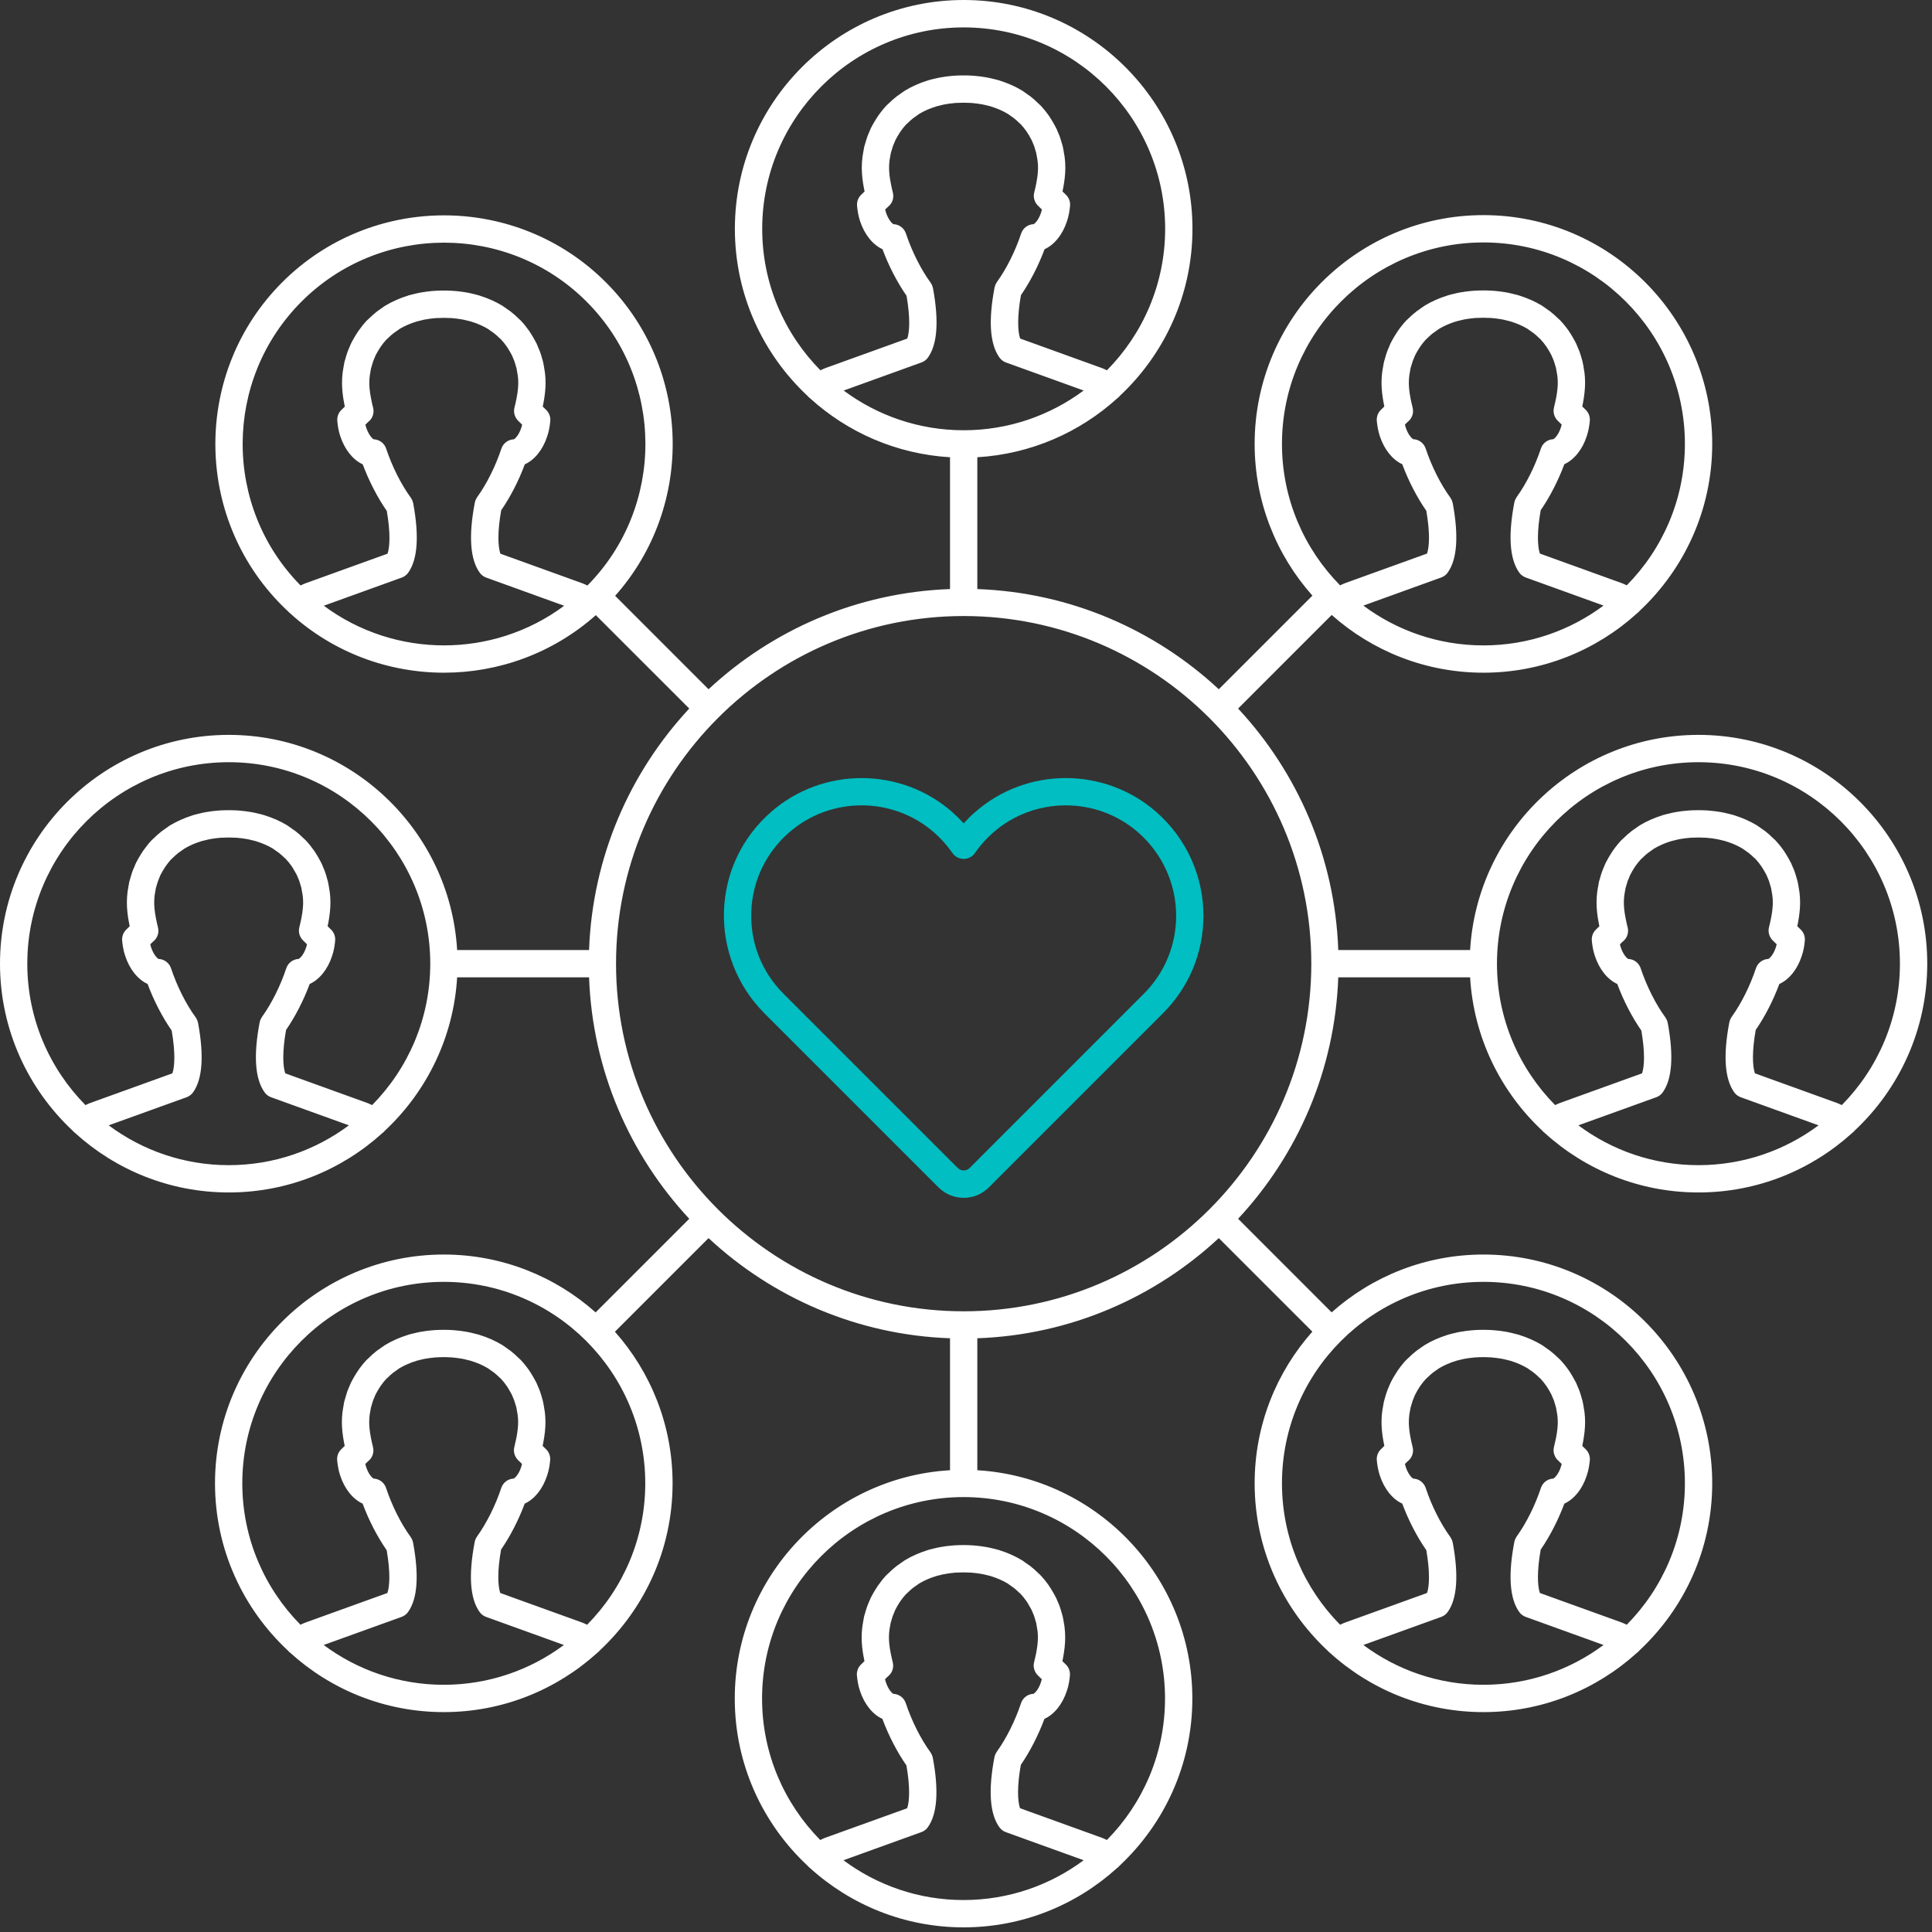 <?xml version="1.0" encoding="UTF-8"?>
<svg width="70px" height="70px" viewBox="0 0 70 70" version="1.1" xmlns="http://www.w3.org/2000/svg" xmlns:xlink="http://www.w3.org/1999/xlink">
    <rect x="0" y="0" width="70" height="70" fill="#333333" stroke="none"/>
    <!-- Generator: Sketch 54.1 (76490) - https://sketchapp.com -->
    <title>partnership-icon@1x</title>
    <desc>Created with Sketch.</desc>
    <g id="Page-1" stroke="none" stroke-width="1" fill="none" fill-rule="evenodd">
        <g id="Desktop-HD-1440px-Wide" transform="translate(-841, -5052)">
            <g id="vetsure-promise" transform="translate(0, 4568)">
                <g id="partnership-icon" transform="translate(841, 484)">
                    <path d="M57.187,40.773 L60.01,39.755 C60.104,39.721 60.185,39.659 60.244,39.578 C60.585,39.102 60.646,38.256 60.425,37.061 C60.424,37.056 60.422,37.051 60.421,37.046 C60.418,37.036 60.415,37.026 60.412,37.016 C60.406,36.994 60.399,36.972 60.39,36.951 C60.387,36.945 60.383,36.938 60.38,36.932 C60.368,36.909 60.355,36.886 60.34,36.865 C60.339,36.863 60.339,36.862 60.338,36.86 C59.986,36.378 59.661,35.73 59.445,35.083 C59.38,34.886 59.199,34.752 58.994,34.744 C58.937,34.714 58.808,34.58 58.721,34.317 C58.711,34.288 58.702,34.253 58.693,34.214 L58.791,34.119 C58.948,34.001 59.023,33.798 58.973,33.602 C58.943,33.487 58.919,33.375 58.898,33.266 C58.846,33.007 58.835,32.818 58.835,32.704 C58.835,32.61 58.841,32.528 58.851,32.445 C58.853,32.434 58.857,32.411 58.858,32.4 L58.876,32.294 C58.883,32.255 58.889,32.215 58.897,32.177 L58.905,32.148 C58.915,32.117 58.924,32.087 58.932,32.056 C58.945,32.008 58.96,31.963 58.978,31.908 C58.988,31.879 59.001,31.853 59.02,31.81 C59.031,31.784 59.042,31.758 59.057,31.716 C59.059,31.713 59.06,31.71 59.062,31.707 C59.067,31.698 59.072,31.688 59.077,31.677 L59.078,31.677 C59.114,31.605 59.156,31.534 59.2,31.464 C59.218,31.438 59.234,31.413 59.248,31.389 C59.32,31.287 59.389,31.2 59.452,31.134 C59.474,31.116 59.495,31.097 59.515,31.077 C59.576,31.015 59.642,30.957 59.709,30.903 L59.728,30.89 C59.761,30.868 59.793,30.846 59.823,30.823 C59.846,30.808 59.867,30.792 59.889,30.776 C59.903,30.766 59.917,30.755 59.93,30.747 C60.113,30.637 60.32,30.547 60.546,30.478 L60.557,30.474 C60.566,30.472 60.574,30.47 60.578,30.469 C60.627,30.455 60.672,30.445 60.722,30.434 C60.727,30.433 60.744,30.428 60.748,30.427 L60.791,30.417 C60.842,30.406 60.891,30.396 60.948,30.389 C60.97,30.386 60.991,30.383 61.015,30.378 L61.064,30.372 C61.111,30.366 61.159,30.361 61.209,30.357 C61.22,30.356 61.233,30.354 61.245,30.353 C61.255,30.353 61.264,30.353 61.274,30.352 C61.44,30.342 61.625,30.342 61.793,30.352 C61.803,30.353 61.814,30.353 61.824,30.353 C61.835,30.355 61.847,30.356 61.858,30.357 C61.905,30.36 61.951,30.366 61.996,30.371 L62.055,30.379 C62.076,30.383 62.097,30.386 62.124,30.39 C62.176,30.396 62.224,30.406 62.271,30.416 L62.31,30.426 C62.314,30.426 62.341,30.433 62.345,30.434 C62.394,30.445 62.438,30.454 62.484,30.468 C62.495,30.471 62.507,30.474 62.514,30.476 C62.516,30.476 62.518,30.477 62.521,30.478 C62.748,30.547 62.955,30.638 63.135,30.746 C63.148,30.754 63.16,30.763 63.173,30.773 C63.197,30.79 63.221,30.808 63.246,30.824 C63.276,30.847 63.307,30.869 63.339,30.89 L63.358,30.903 C63.425,30.957 63.491,31.015 63.552,31.076 C63.571,31.095 63.59,31.113 63.606,31.124 C63.678,31.2 63.747,31.287 63.817,31.387 C63.832,31.412 63.848,31.437 63.865,31.462 C63.908,31.53 63.948,31.6 63.985,31.669 C63.991,31.682 63.997,31.694 64.004,31.706 C64.007,31.713 64.01,31.719 64.012,31.724 C64.024,31.756 64.037,31.789 64.054,31.825 C64.066,31.853 64.079,31.879 64.092,31.917 C64.107,31.963 64.122,32.008 64.135,32.057 C64.142,32.082 64.149,32.108 64.157,32.133 L64.167,32.163 C64.18,32.222 64.189,32.283 64.199,32.35 C64.2,32.357 64.205,32.378 64.206,32.384 C64.209,32.4 64.212,32.416 64.216,32.445 C64.227,32.527 64.232,32.611 64.232,32.704 C64.232,32.814 64.221,33.001 64.169,33.264 C64.147,33.372 64.123,33.485 64.093,33.602 C64.047,33.785 64.116,33.976 64.254,34.098 L64.373,34.214 C64.364,34.254 64.353,34.292 64.342,34.325 C64.252,34.601 64.117,34.719 64.072,34.744 C63.867,34.752 63.686,34.886 63.621,35.083 C63.408,35.722 63.088,36.363 62.742,36.843 C62.739,36.847 62.737,36.852 62.734,36.856 C62.73,36.861 62.727,36.867 62.724,36.873 C62.71,36.895 62.697,36.918 62.687,36.942 C62.685,36.947 62.684,36.952 62.682,36.956 C62.673,36.983 62.664,37.009 62.659,37.036 C62.658,37.037 62.658,37.039 62.657,37.04 C62.428,38.242 62.488,39.096 62.836,39.579 C62.895,39.66 62.976,39.721 63.07,39.755 L65.89,40.773 C64.674,41.679 63.167,42.216 61.538,42.216 C59.909,42.216 58.403,41.679 57.187,40.773 L57.187,40.773 Z M54.238,34.916 C54.238,30.891 57.513,27.616 61.538,27.616 C65.563,27.616 68.838,30.891 68.838,34.916 C68.838,36.911 68.033,38.721 66.731,40.04 C66.673,40.013 66.615,39.983 66.555,39.962 L63.584,38.889 C63.494,38.63 63.475,38.087 63.613,37.317 C63.942,36.84 64.246,36.252 64.469,35.651 C64.818,35.494 65.121,35.127 65.279,34.643 C65.35,34.442 65.38,34.226 65.392,34.079 C65.405,33.931 65.351,33.785 65.244,33.681 L65.119,33.559 C65.126,33.526 65.133,33.492 65.14,33.458 C65.193,33.185 65.221,32.924 65.221,32.704 C65.221,32.568 65.213,32.44 65.198,32.329 C65.194,32.286 65.185,32.24 65.176,32.191 C65.163,32.111 65.151,32.032 65.13,31.937 C65.122,31.907 65.114,31.878 65.105,31.849 L65.092,31.805 C65.074,31.735 65.052,31.67 65.023,31.581 C65.004,31.526 64.982,31.476 64.951,31.406 C64.948,31.401 64.94,31.38 64.937,31.374 C64.926,31.343 64.913,31.312 64.9,31.284 C64.891,31.264 64.88,31.245 64.869,31.225 C64.868,31.224 64.868,31.223 64.867,31.222 C64.815,31.121 64.756,31.02 64.695,30.922 C64.686,30.907 64.674,30.889 64.664,30.875 L64.628,30.819 C64.529,30.678 64.43,30.556 64.314,30.434 C64.297,30.416 64.278,30.4 64.252,30.378 C64.159,30.284 64.06,30.196 63.957,30.116 C63.949,30.11 63.942,30.104 63.933,30.098 L63.894,30.071 C63.875,30.058 63.856,30.046 63.839,30.032 C63.826,30.022 63.813,30.013 63.799,30.004 C63.785,29.995 63.772,29.985 63.76,29.976 C63.723,29.949 63.686,29.923 63.646,29.898 C63.403,29.753 63.133,29.633 62.841,29.541 C62.83,29.537 62.817,29.533 62.805,29.529 C62.788,29.524 62.768,29.519 62.765,29.519 C62.697,29.499 62.632,29.484 62.547,29.465 L62.48,29.449 C62.402,29.432 62.324,29.417 62.235,29.406 C62.215,29.402 62.196,29.399 62.163,29.395 L62.111,29.389 C62.058,29.382 62.005,29.376 61.951,29.372 C61.916,29.367 61.878,29.364 61.84,29.363 C61.644,29.352 61.425,29.352 61.227,29.363 C61.189,29.364 61.151,29.367 61.116,29.372 C61.059,29.377 61.004,29.383 60.948,29.389 L60.893,29.396 C60.872,29.399 60.852,29.402 60.825,29.407 C60.744,29.417 60.667,29.432 60.585,29.449 C60.557,29.455 60.53,29.462 60.508,29.468 C60.436,29.484 60.373,29.498 60.319,29.515 C60.306,29.517 60.274,29.525 60.261,29.529 C60.248,29.533 60.235,29.538 60.222,29.543 C59.933,29.634 59.663,29.753 59.42,29.899 C59.38,29.923 59.342,29.95 59.304,29.978 C59.291,29.988 59.278,29.998 59.264,30.007 C59.252,30.015 59.24,30.023 59.229,30.032 C59.211,30.046 59.192,30.058 59.173,30.071 L59.134,30.098 C59.126,30.104 59.118,30.11 59.11,30.116 C59.008,30.196 58.908,30.284 58.813,30.379 C58.791,30.397 58.77,30.415 58.738,30.448 C58.635,30.559 58.537,30.68 58.429,30.834 L58.402,30.879 C58.392,30.892 58.383,30.905 58.375,30.918 C58.311,31.018 58.252,31.12 58.199,31.222 C58.197,31.226 58.195,31.23 58.193,31.234 C58.183,31.251 58.174,31.269 58.166,31.286 C58.153,31.315 58.14,31.346 58.128,31.377 L58.109,31.424 C58.086,31.476 58.064,31.526 58.037,31.604 C58.015,31.67 57.993,31.735 57.976,31.803 L57.939,31.926 C57.936,31.939 57.933,31.952 57.93,31.965 C57.919,32.019 57.91,32.074 57.901,32.13 L57.89,32.19 C57.89,32.192 57.886,32.214 57.886,32.216 C57.879,32.253 57.872,32.291 57.869,32.327 C57.854,32.448 57.846,32.572 57.846,32.704 C57.846,32.931 57.874,33.193 57.928,33.459 C57.934,33.492 57.941,33.526 57.948,33.559 L57.822,33.682 C57.716,33.786 57.662,33.931 57.675,34.079 C57.685,34.198 57.713,34.429 57.784,34.632 C57.945,35.124 58.249,35.493 58.597,35.651 C58.824,36.262 59.134,36.857 59.469,37.339 C59.608,38.14 59.579,38.648 59.495,38.889 L56.524,39.961 C56.463,39.983 56.404,40.013 56.346,40.04 C55.043,38.721 54.238,36.911 54.238,34.916 L54.238,34.916 Z M34.916,47.511 C27.971,47.511 22.32,41.861 22.32,34.916 C22.32,27.971 27.971,22.32 34.916,22.32 C41.861,22.32 47.511,27.971 47.511,34.916 C47.511,41.861 41.861,47.511 34.916,47.511 L34.916,47.511 Z M61.047,53.743 C61.047,55.739 60.242,57.549 58.94,58.868 C58.882,58.841 58.824,58.811 58.765,58.789 L55.793,57.717 C55.703,57.458 55.685,56.915 55.823,56.144 C56.152,55.667 56.455,55.08 56.679,54.479 C57.027,54.322 57.331,53.955 57.488,53.47 C57.559,53.27 57.589,53.053 57.602,52.907 C57.615,52.759 57.56,52.613 57.453,52.509 L57.328,52.387 C57.335,52.353 57.342,52.32 57.349,52.286 C57.402,52.013 57.431,51.752 57.431,51.532 C57.431,51.395 57.423,51.268 57.408,51.158 C57.403,51.115 57.395,51.068 57.386,51.025 C57.374,50.944 57.361,50.863 57.339,50.765 C57.332,50.735 57.323,50.707 57.315,50.678 L57.301,50.631 C57.282,50.56 57.26,50.493 57.232,50.41 C57.213,50.355 57.191,50.305 57.16,50.234 C57.158,50.229 57.15,50.208 57.147,50.202 C57.135,50.17 57.123,50.14 57.109,50.111 C57.1,50.092 57.09,50.073 57.079,50.053 C57.078,50.052 57.077,50.05 57.076,50.049 C57.024,49.949 56.966,49.848 56.905,49.75 C56.895,49.735 56.884,49.716 56.873,49.703 L56.837,49.647 C56.738,49.506 56.639,49.384 56.525,49.263 C56.507,49.244 56.487,49.227 56.462,49.205 C56.368,49.112 56.269,49.024 56.166,48.943 C56.159,48.937 56.151,48.931 56.143,48.926 L56.105,48.9 C56.085,48.887 56.066,48.874 56.048,48.86 C56.035,48.85 56.022,48.84 56.008,48.831 C55.994,48.823 55.981,48.813 55.969,48.804 C55.932,48.776 55.895,48.75 55.855,48.726 C55.613,48.581 55.343,48.461 55.051,48.369 C55.038,48.365 55.026,48.36 55.013,48.356 C54.997,48.351 54.978,48.347 54.974,48.347 C54.905,48.327 54.842,48.312 54.752,48.291 L54.69,48.277 C54.612,48.26 54.533,48.245 54.446,48.234 C54.425,48.23 54.404,48.226 54.374,48.223 L54.327,48.217 C54.272,48.211 54.217,48.204 54.16,48.2 C54.126,48.195 54.088,48.192 54.05,48.191 C53.853,48.179 53.634,48.179 53.436,48.191 C53.398,48.192 53.36,48.195 53.326,48.2 C53.266,48.205 53.208,48.211 53.15,48.218 L53.104,48.224 C53.082,48.226 53.061,48.23 53.036,48.235 C52.954,48.245 52.876,48.26 52.793,48.277 L52.717,48.296 C52.645,48.312 52.582,48.326 52.526,48.343 C52.514,48.345 52.484,48.353 52.472,48.356 C52.458,48.361 52.444,48.365 52.431,48.371 C52.141,48.462 51.872,48.581 51.63,48.727 C51.59,48.751 51.552,48.778 51.514,48.806 C51.501,48.815 51.488,48.825 51.474,48.834 C51.462,48.842 51.45,48.851 51.438,48.86 C51.42,48.874 51.401,48.887 51.381,48.9 L51.343,48.926 C51.335,48.931 51.327,48.937 51.32,48.943 C51.217,49.024 51.118,49.112 51.023,49.206 C51.001,49.225 50.979,49.244 50.948,49.275 C50.845,49.386 50.747,49.507 50.638,49.662 L50.612,49.706 C50.602,49.719 50.592,49.733 50.584,49.747 C50.52,49.846 50.461,49.948 50.408,50.05 C50.406,50.054 50.404,50.059 50.402,50.063 C50.396,50.074 50.389,50.088 50.382,50.101 L50.382,50.101 C50.366,50.133 50.352,50.168 50.338,50.205 L50.328,50.229 C50.327,50.231 50.318,50.252 50.317,50.253 C50.295,50.305 50.273,50.354 50.254,50.409 C50.253,50.411 50.246,50.431 50.246,50.434 C50.224,50.499 50.203,50.563 50.185,50.632 L50.149,50.754 C50.145,50.766 50.142,50.779 50.14,50.792 C50.129,50.846 50.12,50.901 50.11,50.958 L50.1,51.018 C50.1,51.019 50.096,51.043 50.095,51.044 C50.088,51.081 50.082,51.119 50.078,51.154 C50.063,51.276 50.055,51.4 50.055,51.532 C50.055,51.759 50.084,52.02 50.137,52.286 C50.143,52.319 50.15,52.353 50.157,52.387 L50.032,52.51 C49.926,52.613 49.872,52.759 49.884,52.906 C49.895,53.025 49.923,53.255 49.993,53.46 C50.155,53.952 50.458,54.321 50.806,54.478 C51.033,55.09 51.343,55.685 51.678,56.166 C51.817,56.968 51.788,57.475 51.704,57.717 L48.734,58.789 C48.673,58.81 48.614,58.84 48.555,58.868 C47.253,57.549 46.448,55.739 46.448,53.743 C46.448,49.718 49.722,46.444 53.748,46.444 C57.773,46.444 61.047,49.718 61.047,53.743 L61.047,53.743 Z M49.397,59.601 L52.22,58.583 C52.313,58.549 52.395,58.487 52.453,58.406 C52.795,57.93 52.856,57.083 52.635,55.889 C52.634,55.884 52.631,55.879 52.63,55.874 C52.628,55.863 52.624,55.854 52.621,55.844 C52.615,55.822 52.608,55.8 52.599,55.779 C52.596,55.772 52.592,55.766 52.589,55.76 C52.577,55.736 52.565,55.714 52.55,55.693 C52.549,55.691 52.548,55.69 52.547,55.688 C52.196,55.206 51.87,54.558 51.655,53.91 C51.589,53.713 51.408,53.579 51.203,53.572 C51.147,53.542 51.017,53.408 50.931,53.145 C50.921,53.116 50.911,53.081 50.903,53.042 L51.001,52.946 C51.158,52.828 51.232,52.625 51.182,52.43 C51.153,52.315 51.129,52.203 51.107,52.094 C51.056,51.835 51.045,51.646 51.045,51.532 C51.045,51.439 51.05,51.354 51.061,51.272 C51.062,51.262 51.067,51.239 51.067,51.228 L51.086,51.121 C51.092,51.082 51.099,51.043 51.106,51.006 L51.115,50.976 C51.124,50.945 51.133,50.915 51.142,50.884 C51.154,50.836 51.169,50.791 51.188,50.736 C51.198,50.707 51.21,50.681 51.229,50.637 C51.241,50.612 51.251,50.586 51.267,50.542 C51.268,50.541 51.269,50.539 51.27,50.538 C51.278,50.524 51.285,50.509 51.292,50.495 C51.328,50.427 51.367,50.358 51.41,50.291 C51.428,50.266 51.444,50.24 51.458,50.216 C51.529,50.115 51.599,50.028 51.662,49.961 C51.683,49.943 51.704,49.925 51.724,49.905 C51.786,49.843 51.851,49.785 51.919,49.731 L51.937,49.718 C51.97,49.696 52.002,49.674 52.032,49.651 C52.055,49.636 52.077,49.62 52.099,49.604 C52.113,49.594 52.126,49.583 52.14,49.575 C52.322,49.466 52.529,49.375 52.755,49.306 C52.759,49.305 52.764,49.303 52.768,49.302 C52.776,49.3 52.783,49.298 52.787,49.297 C52.836,49.283 52.881,49.273 52.932,49.261 C52.936,49.26 52.958,49.255 52.962,49.254 L53.002,49.244 C53.051,49.234 53.1,49.224 53.157,49.217 C53.18,49.214 53.2,49.21 53.225,49.206 L53.266,49.201 C53.316,49.195 53.366,49.189 53.418,49.185 C53.43,49.184 53.443,49.182 53.454,49.181 C53.464,49.181 53.474,49.18 53.484,49.18 C53.649,49.169 53.834,49.169 54.002,49.18 C54.012,49.18 54.023,49.181 54.033,49.181 C54.045,49.183 54.056,49.184 54.068,49.185 C54.117,49.188 54.164,49.194 54.211,49.2 L54.264,49.207 C54.285,49.21 54.306,49.214 54.335,49.218 C54.385,49.224 54.433,49.234 54.48,49.244 L54.554,49.261 C54.604,49.272 54.648,49.282 54.693,49.296 C54.704,49.299 54.715,49.302 54.722,49.303 C54.725,49.304 54.728,49.305 54.73,49.306 C54.958,49.375 55.165,49.466 55.345,49.574 C55.358,49.582 55.37,49.591 55.382,49.6 C55.406,49.618 55.43,49.635 55.456,49.652 C55.486,49.675 55.517,49.697 55.549,49.718 L55.567,49.731 C55.635,49.785 55.7,49.843 55.762,49.905 C55.78,49.923 55.8,49.941 55.815,49.952 C55.887,50.028 55.957,50.115 56.026,50.214 C56.041,50.239 56.057,50.265 56.075,50.289 C56.117,50.358 56.158,50.427 56.194,50.497 C56.2,50.509 56.206,50.521 56.213,50.533 C56.216,50.54 56.219,50.546 56.221,50.552 C56.234,50.584 56.247,50.617 56.264,50.654 C56.276,50.68 56.288,50.707 56.3,50.74 C56.315,50.787 56.331,50.834 56.344,50.883 C56.351,50.91 56.359,50.936 56.367,50.963 L56.376,50.99 C56.389,51.051 56.399,51.115 56.409,51.178 C56.41,51.184 56.414,51.206 56.415,51.212 C56.418,51.227 56.421,51.243 56.425,51.273 C56.436,51.356 56.441,51.438 56.441,51.532 C56.441,51.642 56.43,51.829 56.379,52.091 C56.357,52.199 56.332,52.313 56.303,52.43 C56.257,52.612 56.325,52.804 56.463,52.926 L56.583,53.042 C56.573,53.082 56.563,53.12 56.552,53.153 C56.461,53.429 56.326,53.547 56.282,53.572 C56.076,53.579 55.895,53.714 55.83,53.911 C55.618,54.549 55.298,55.191 54.951,55.671 C54.948,55.675 54.947,55.679 54.944,55.683 C54.94,55.69 54.936,55.697 54.932,55.703 C54.919,55.725 54.906,55.746 54.897,55.769 C54.895,55.775 54.893,55.78 54.891,55.786 C54.882,55.811 54.873,55.837 54.868,55.864 C54.868,55.865 54.867,55.867 54.867,55.868 C54.637,57.07 54.697,57.923 55.046,58.407 C55.104,58.488 55.185,58.549 55.279,58.583 L58.099,59.601 C56.883,60.506 55.377,61.043 53.748,61.043 C52.118,61.043 50.612,60.507 49.397,59.601 L49.397,59.601 Z M42.211,61.542 C42.211,63.537 41.406,65.348 40.104,66.667 C40.046,66.639 39.988,66.609 39.928,66.588 L36.957,65.515 C36.867,65.257 36.848,64.714 36.987,63.943 C37.315,63.466 37.619,62.879 37.842,62.277 C38.191,62.121 38.494,61.753 38.652,61.269 C38.723,61.068 38.753,60.852 38.765,60.705 C38.778,60.557 38.724,60.411 38.617,60.308 L38.492,60.186 C38.499,60.152 38.506,60.118 38.513,60.085 C38.566,59.812 38.594,59.552 38.594,59.331 C38.594,59.194 38.586,59.067 38.571,58.958 C38.567,58.914 38.559,58.867 38.549,58.817 C38.536,58.738 38.524,58.659 38.503,58.563 C38.495,58.534 38.487,58.505 38.478,58.476 L38.465,58.431 C38.447,58.361 38.425,58.296 38.396,58.208 C38.377,58.153 38.355,58.102 38.324,58.032 C38.321,58.027 38.313,58.006 38.311,58.001 C38.299,57.969 38.286,57.939 38.273,57.91 C38.264,57.891 38.253,57.871 38.242,57.851 C38.241,57.85 38.241,57.849 38.24,57.848 C38.188,57.748 38.129,57.647 38.069,57.549 C38.059,57.534 38.048,57.515 38.036,57.501 L38.001,57.445 C37.901,57.304 37.802,57.182 37.688,57.062 C37.67,57.043 37.651,57.026 37.625,57.004 C37.533,56.911 37.433,56.823 37.33,56.742 C37.323,56.736 37.315,56.73 37.307,56.725 L37.267,56.698 C37.248,56.685 37.229,56.673 37.212,56.659 C37.199,56.649 37.185,56.639 37.171,56.63 C37.158,56.621 37.145,56.612 37.132,56.603 C37.096,56.575 37.059,56.549 37.019,56.525 C36.776,56.379 36.505,56.259 36.213,56.167 C36.201,56.163 36.19,56.159 36.178,56.156 C36.161,56.15 36.14,56.146 36.138,56.146 C36.07,56.125 36.005,56.11 35.92,56.091 L35.853,56.075 C35.775,56.059 35.697,56.044 35.608,56.032 C35.588,56.029 35.567,56.025 35.537,56.021 L35.489,56.016 C35.434,56.009 35.38,56.003 35.324,55.998 C35.289,55.994 35.252,55.991 35.213,55.99 C35.018,55.978 34.798,55.978 34.6,55.99 C34.562,55.991 34.524,55.994 34.49,55.998 C34.431,56.003 34.373,56.01 34.317,56.017 L34.268,56.022 C34.246,56.025 34.226,56.029 34.199,56.034 C34.117,56.044 34.04,56.058 33.958,56.076 C33.93,56.082 33.903,56.089 33.881,56.094 C33.809,56.11 33.745,56.125 33.69,56.141 C33.678,56.144 33.647,56.152 33.634,56.156 C33.622,56.16 33.609,56.164 33.597,56.169 C33.307,56.26 33.037,56.379 32.792,56.526 C32.753,56.55 32.716,56.577 32.678,56.604 C32.665,56.614 32.652,56.624 32.638,56.633 C32.625,56.641 32.613,56.65 32.602,56.659 C32.584,56.673 32.565,56.685 32.546,56.698 L32.507,56.725 C32.499,56.73 32.491,56.736 32.483,56.742 C32.38,56.823 32.281,56.911 32.186,57.005 C32.164,57.023 32.143,57.042 32.112,57.074 C32.008,57.185 31.91,57.307 31.802,57.46 L31.775,57.506 C31.765,57.518 31.756,57.531 31.748,57.545 C31.684,57.644 31.625,57.746 31.572,57.848 C31.57,57.852 31.568,57.856 31.566,57.86 C31.556,57.877 31.547,57.895 31.539,57.913 C31.526,57.941 31.513,57.972 31.501,58.004 L31.482,58.05 C31.458,58.102 31.436,58.153 31.412,58.223 C31.39,58.291 31.367,58.358 31.348,58.432 L31.312,58.552 C31.309,58.565 31.306,58.578 31.303,58.591 C31.292,58.645 31.283,58.701 31.274,58.757 L31.264,58.816 C31.263,58.818 31.259,58.841 31.259,58.843 C31.252,58.88 31.246,58.917 31.242,58.954 C31.227,59.075 31.219,59.198 31.219,59.331 C31.219,59.558 31.247,59.819 31.301,60.085 C31.307,60.118 31.314,60.152 31.321,60.186 L31.196,60.308 C31.089,60.412 31.035,60.558 31.048,60.706 C31.058,60.825 31.086,61.055 31.157,61.259 C31.318,61.751 31.622,62.12 31.97,62.277 C32.197,62.888 32.507,63.484 32.842,63.965 C32.981,64.767 32.952,65.274 32.868,65.516 L29.897,66.587 C29.836,66.609 29.777,66.639 29.719,66.667 C28.417,65.348 27.611,63.537 27.611,61.542 C27.611,57.517 30.886,54.242 34.911,54.242 C38.936,54.242 42.211,57.517 42.211,61.542 L42.211,61.542 Z M30.56,67.4 L33.383,66.381 C33.477,66.347 33.559,66.286 33.617,66.205 C33.959,65.729 34.02,64.882 33.798,63.688 C33.797,63.682 33.795,63.677 33.794,63.672 C33.791,63.662 33.788,63.653 33.785,63.643 C33.779,63.62 33.772,63.598 33.763,63.578 C33.76,63.571 33.756,63.566 33.753,63.56 C33.741,63.535 33.729,63.512 33.713,63.491 C33.712,63.49 33.712,63.488 33.711,63.487 C33.359,63.004 33.034,62.357 32.818,61.709 C32.753,61.512 32.572,61.378 32.367,61.371 C32.31,61.341 32.181,61.206 32.095,60.944 C32.084,60.914 32.075,60.879 32.066,60.841 L32.164,60.746 C32.321,60.628 32.396,60.425 32.346,60.229 C32.317,60.113 32.293,60.002 32.271,59.893 C32.219,59.634 32.208,59.444 32.208,59.331 C32.208,59.237 32.214,59.154 32.224,59.072 C32.226,59.061 32.23,59.037 32.231,59.026 L32.249,58.92 C32.256,58.881 32.262,58.842 32.27,58.804 L32.278,58.776 C32.288,58.744 32.297,58.713 32.305,58.683 C32.318,58.632 32.335,58.585 32.352,58.534 C32.362,58.505 32.374,58.479 32.393,58.436 C32.404,58.411 32.415,58.385 32.431,58.342 C32.432,58.339 32.433,58.336 32.435,58.333 C32.44,58.325 32.445,58.315 32.45,58.304 L32.45,58.304 C32.487,58.232 32.529,58.16 32.573,58.09 C32.591,58.065 32.607,58.039 32.621,58.015 C32.693,57.914 32.762,57.827 32.825,57.761 C32.847,57.742 32.868,57.723 32.888,57.703 C32.949,57.642 33.014,57.584 33.082,57.53 L33.101,57.517 C33.134,57.495 33.165,57.473 33.196,57.45 C33.219,57.434 33.241,57.418 33.264,57.402 C33.277,57.392 33.291,57.381 33.303,57.374 C33.486,57.264 33.693,57.173 33.919,57.105 C33.923,57.104 33.926,57.102 33.93,57.101 C33.939,57.099 33.947,57.097 33.952,57.095 C34,57.081 34.045,57.071 34.095,57.06 C34.1,57.059 34.117,57.055 34.121,57.054 L34.164,57.043 C34.215,57.033 34.264,57.023 34.321,57.016 C34.343,57.013 34.364,57.009 34.389,57.004 L34.433,56.999 C34.482,56.993 34.531,56.987 34.582,56.983 C34.594,56.982 34.606,56.981 34.618,56.979 C34.628,56.979 34.638,56.979 34.648,56.978 C34.813,56.968 34.998,56.968 35.165,56.978 C35.175,56.979 35.187,56.98 35.197,56.98 C35.208,56.981 35.22,56.982 35.232,56.983 C35.28,56.987 35.326,56.993 35.373,56.998 L35.429,57.006 C35.45,57.009 35.47,57.013 35.497,57.016 C35.549,57.023 35.597,57.032 35.644,57.042 L35.683,57.052 C35.687,57.053 35.714,57.059 35.718,57.06 C35.768,57.071 35.811,57.081 35.857,57.094 C35.868,57.098 35.88,57.101 35.887,57.102 C35.889,57.103 35.891,57.104 35.894,57.104 C36.121,57.174 36.328,57.264 36.508,57.372 C36.521,57.38 36.533,57.39 36.545,57.399 C36.569,57.417 36.594,57.434 36.619,57.451 C36.649,57.474 36.68,57.495 36.712,57.517 L36.731,57.53 C36.799,57.584 36.864,57.642 36.925,57.703 C36.944,57.722 36.963,57.739 36.979,57.751 C37.052,57.828 37.119,57.912 37.19,58.013 C37.205,58.038 37.221,58.063 37.239,58.088 C37.281,58.156 37.321,58.226 37.358,58.296 C37.364,58.308 37.37,58.32 37.377,58.333 C37.38,58.339 37.383,58.345 37.385,58.35 C37.397,58.383 37.41,58.415 37.427,58.452 C37.44,58.479 37.452,58.505 37.465,58.544 C37.48,58.589 37.495,58.634 37.508,58.683 C37.515,58.709 37.523,58.734 37.53,58.76 L37.54,58.79 C37.553,58.848 37.562,58.909 37.572,58.977 C37.573,58.983 37.578,59.007 37.579,59.013 C37.582,59.027 37.585,59.042 37.589,59.071 C37.6,59.153 37.605,59.238 37.605,59.331 C37.605,59.441 37.594,59.628 37.543,59.891 C37.52,59.999 37.496,60.112 37.466,60.229 C37.42,60.411 37.489,60.603 37.627,60.725 L37.746,60.841 C37.737,60.881 37.727,60.918 37.715,60.951 C37.625,61.228 37.49,61.346 37.445,61.371 C37.24,61.378 37.059,61.512 36.994,61.709 C36.781,62.348 36.461,62.99 36.115,63.469 C36.112,63.473 36.11,63.478 36.107,63.482 C36.103,63.488 36.1,63.495 36.096,63.501 C36.083,63.523 36.07,63.545 36.06,63.568 C36.059,63.573 36.057,63.577 36.056,63.582 C36.046,63.608 36.037,63.635 36.032,63.663 C36.031,63.664 36.031,63.665 36.03,63.667 C35.801,64.868 35.861,65.722 36.21,66.205 C36.268,66.286 36.349,66.348 36.443,66.382 L39.263,67.4 C38.047,68.305 36.54,68.842 34.911,68.842 C33.282,68.842 31.776,68.305 30.56,67.4 L30.56,67.4 Z M21.272,58.868 C21.214,58.841 21.156,58.811 21.096,58.789 L18.125,57.717 C18.035,57.458 18.017,56.915 18.155,56.144 C18.483,55.667 18.787,55.08 19.011,54.479 C19.359,54.322 19.662,53.955 19.82,53.47 C19.891,53.27 19.921,53.053 19.933,52.907 C19.947,52.759 19.892,52.613 19.786,52.509 L19.66,52.387 C19.667,52.353 19.674,52.32 19.681,52.286 C19.734,52.013 19.763,51.752 19.763,51.532 C19.763,51.395 19.754,51.268 19.74,51.158 C19.735,51.115 19.727,51.068 19.718,51.025 C19.705,50.944 19.693,50.863 19.671,50.765 C19.664,50.735 19.655,50.706 19.646,50.677 L19.633,50.632 C19.615,50.563 19.594,50.499 19.572,50.434 C19.571,50.431 19.565,50.411 19.564,50.409 C19.545,50.354 19.523,50.305 19.492,50.234 C19.49,50.229 19.482,50.208 19.479,50.202 C19.467,50.17 19.455,50.14 19.441,50.111 C19.432,50.092 19.422,50.073 19.41,50.053 C19.41,50.052 19.409,50.05 19.408,50.049 C19.356,49.949 19.297,49.848 19.236,49.75 C19.227,49.735 19.215,49.716 19.205,49.703 L19.169,49.647 C19.07,49.506 18.971,49.384 18.857,49.263 C18.838,49.244 18.819,49.227 18.793,49.205 C18.7,49.112 18.601,49.024 18.498,48.943 C18.491,48.937 18.483,48.931 18.475,48.926 L18.436,48.9 C18.417,48.887 18.398,48.874 18.38,48.86 C18.367,48.85 18.353,48.84 18.34,48.831 C18.326,48.823 18.314,48.813 18.301,48.804 C18.264,48.777 18.227,48.75 18.187,48.726 C17.945,48.581 17.675,48.461 17.383,48.369 C17.371,48.365 17.359,48.361 17.346,48.357 C17.329,48.352 17.31,48.347 17.306,48.347 C17.237,48.327 17.173,48.312 17.084,48.291 L17.022,48.277 C16.943,48.26 16.865,48.245 16.777,48.234 C16.756,48.23 16.736,48.226 16.706,48.223 L16.659,48.217 C16.604,48.211 16.549,48.204 16.492,48.2 C16.457,48.195 16.42,48.192 16.382,48.191 C16.185,48.179 15.966,48.179 15.768,48.191 C15.73,48.192 15.692,48.195 15.658,48.2 C15.598,48.205 15.54,48.211 15.482,48.218 L15.436,48.224 C15.414,48.226 15.393,48.23 15.368,48.235 C15.286,48.245 15.208,48.26 15.125,48.277 L15.049,48.296 C14.977,48.312 14.914,48.326 14.858,48.343 C14.846,48.345 14.816,48.353 14.804,48.356 C14.79,48.361 14.776,48.365 14.763,48.371 C14.473,48.462 14.204,48.581 13.962,48.727 C13.922,48.751 13.884,48.778 13.846,48.806 C13.833,48.815 13.819,48.825 13.806,48.834 C13.793,48.842 13.781,48.851 13.77,48.86 C13.752,48.874 13.733,48.887 13.713,48.9 L13.675,48.926 C13.667,48.931 13.659,48.937 13.651,48.943 C13.549,49.024 13.449,49.112 13.355,49.206 C13.333,49.225 13.311,49.244 13.28,49.275 C13.176,49.386 13.078,49.508 12.97,49.662 L12.943,49.707 C12.933,49.72 12.924,49.733 12.916,49.746 C12.852,49.846 12.793,49.948 12.74,50.05 C12.738,50.054 12.736,50.059 12.734,50.063 C12.727,50.074 12.721,50.088 12.714,50.101 L12.714,50.101 C12.698,50.133 12.683,50.168 12.669,50.205 L12.66,50.229 C12.659,50.231 12.65,50.252 12.649,50.253 C12.626,50.305 12.605,50.354 12.586,50.409 C12.585,50.411 12.578,50.431 12.577,50.434 C12.556,50.499 12.535,50.563 12.517,50.632 L12.481,50.754 C12.477,50.766 12.474,50.779 12.471,50.792 C12.461,50.846 12.451,50.901 12.442,50.958 L12.432,51.018 C12.432,51.019 12.427,51.043 12.427,51.044 C12.42,51.081 12.414,51.119 12.41,51.154 C12.395,51.276 12.387,51.4 12.387,51.532 C12.387,51.759 12.416,52.02 12.469,52.286 C12.475,52.319 12.482,52.353 12.489,52.387 L12.364,52.51 C12.257,52.613 12.203,52.759 12.216,52.907 C12.227,53.026 12.255,53.256 12.325,53.46 C12.486,53.952 12.79,54.321 13.138,54.478 C13.365,55.09 13.675,55.685 14.01,56.166 C14.149,56.968 14.12,57.475 14.036,57.717 L11.065,58.789 C11.004,58.81 10.946,58.84 10.887,58.868 C9.585,57.549 8.779,55.739 8.779,53.743 C8.779,49.718 12.054,46.444 16.079,46.444 C20.105,46.444 23.379,49.718 23.379,53.743 C23.379,55.739 22.574,57.549 21.272,58.868 L21.272,58.868 Z M11.728,59.601 L14.551,58.583 C14.645,58.549 14.726,58.487 14.785,58.406 C15.127,57.93 15.188,57.083 14.966,55.889 C14.965,55.884 14.963,55.879 14.962,55.874 C14.96,55.863 14.956,55.854 14.953,55.844 C14.947,55.822 14.94,55.8 14.931,55.779 C14.928,55.773 14.924,55.767 14.921,55.76 C14.91,55.737 14.897,55.714 14.882,55.693 C14.881,55.691 14.88,55.689 14.879,55.688 C14.528,55.206 14.202,54.558 13.987,53.91 C13.921,53.713 13.74,53.579 13.535,53.572 C13.478,53.542 13.349,53.408 13.263,53.145 C13.253,53.116 13.243,53.081 13.235,53.042 L13.333,52.947 C13.489,52.828 13.564,52.626 13.514,52.43 C13.485,52.315 13.461,52.203 13.439,52.094 C13.388,51.835 13.377,51.646 13.377,51.532 C13.377,51.439 13.382,51.354 13.393,51.272 C13.394,51.262 13.398,51.239 13.399,51.228 L13.418,51.121 C13.424,51.082 13.431,51.043 13.438,51.006 L13.447,50.976 C13.456,50.945 13.465,50.915 13.473,50.884 C13.486,50.836 13.501,50.791 13.519,50.736 C13.53,50.707 13.542,50.681 13.561,50.637 C13.573,50.612 13.583,50.586 13.599,50.542 C13.6,50.541 13.601,50.539 13.602,50.538 C13.609,50.524 13.617,50.509 13.624,50.495 C13.659,50.427 13.699,50.358 13.742,50.291 C13.76,50.266 13.776,50.24 13.79,50.216 C13.861,50.115 13.931,50.028 13.994,49.961 C14.015,49.943 14.036,49.925 14.056,49.905 C14.117,49.843 14.183,49.785 14.251,49.731 L14.269,49.718 C14.302,49.696 14.334,49.674 14.364,49.651 C14.387,49.636 14.409,49.62 14.431,49.604 C14.444,49.594 14.458,49.583 14.471,49.575 C14.654,49.466 14.861,49.375 15.087,49.306 C15.091,49.305 15.096,49.303 15.099,49.302 C15.107,49.3 15.115,49.298 15.119,49.297 C15.168,49.283 15.213,49.273 15.264,49.261 C15.268,49.26 15.29,49.255 15.294,49.254 L15.333,49.244 C15.383,49.234 15.432,49.224 15.489,49.217 C15.512,49.214 15.533,49.21 15.557,49.206 L15.598,49.201 C15.648,49.195 15.698,49.189 15.75,49.185 C15.761,49.184 15.775,49.182 15.786,49.181 C15.796,49.181 15.806,49.18 15.816,49.18 C15.982,49.169 16.166,49.169 16.333,49.18 C16.343,49.18 16.355,49.181 16.365,49.181 C16.377,49.183 16.388,49.184 16.4,49.185 C16.449,49.188 16.496,49.194 16.544,49.2 L16.596,49.207 C16.617,49.21 16.638,49.214 16.666,49.218 C16.717,49.224 16.765,49.234 16.812,49.244 L16.885,49.261 C16.936,49.272 16.98,49.282 17.025,49.296 C17.035,49.299 17.047,49.302 17.054,49.303 C17.057,49.304 17.059,49.305 17.062,49.306 C17.29,49.375 17.497,49.466 17.677,49.574 C17.69,49.582 17.702,49.591 17.714,49.6 C17.738,49.618 17.762,49.636 17.787,49.652 C17.817,49.675 17.849,49.697 17.88,49.718 L17.899,49.731 C17.967,49.785 18.032,49.843 18.094,49.905 C18.112,49.923 18.131,49.941 18.147,49.952 C18.219,50.028 18.289,50.115 18.358,50.214 C18.373,50.239 18.389,50.265 18.407,50.289 C18.449,50.358 18.489,50.427 18.526,50.497 C18.532,50.509 18.538,50.521 18.545,50.533 C18.548,50.54 18.55,50.546 18.553,50.552 C18.566,50.584 18.579,50.617 18.596,50.654 C18.608,50.681 18.62,50.707 18.633,50.746 C18.648,50.791 18.664,50.836 18.676,50.884 C18.683,50.91 18.691,50.936 18.699,50.961 L18.708,50.99 C18.721,51.051 18.731,51.115 18.741,51.178 C18.741,51.184 18.746,51.206 18.747,51.212 C18.75,51.227 18.753,51.243 18.757,51.273 C18.768,51.356 18.773,51.438 18.773,51.532 C18.773,51.642 18.762,51.829 18.711,52.091 C18.689,52.199 18.664,52.313 18.635,52.43 C18.588,52.612 18.657,52.804 18.795,52.926 L18.914,53.042 C18.905,53.082 18.895,53.12 18.883,53.153 C18.793,53.429 18.658,53.547 18.614,53.572 C18.408,53.579 18.227,53.714 18.162,53.911 C17.95,54.549 17.629,55.191 17.283,55.671 C17.28,55.675 17.278,55.679 17.275,55.684 C17.271,55.689 17.269,55.696 17.266,55.701 C17.251,55.723 17.239,55.746 17.229,55.77 C17.226,55.774 17.225,55.78 17.224,55.785 C17.214,55.811 17.205,55.837 17.2,55.864 C17.199,55.865 17.199,55.867 17.199,55.868 C16.969,57.07 17.029,57.923 17.378,58.407 C17.436,58.488 17.517,58.549 17.611,58.583 L20.431,59.601 C19.215,60.506 17.709,61.043 16.079,61.043 C14.45,61.043 12.944,60.507 11.728,59.601 L11.728,59.601 Z M13.482,40.04 C13.424,40.013 13.366,39.983 13.306,39.962 L10.335,38.889 C10.245,38.63 10.226,38.087 10.365,37.316 C10.693,36.84 10.997,36.252 11.221,35.651 C11.569,35.494 11.872,35.127 12.03,34.643 C12.101,34.442 12.131,34.225 12.143,34.079 C12.156,33.931 12.102,33.785 11.995,33.681 L11.87,33.559 C11.877,33.526 11.884,33.492 11.891,33.459 C11.944,33.186 11.972,32.925 11.972,32.704 C11.972,32.567 11.964,32.439 11.949,32.331 C11.945,32.288 11.937,32.241 11.928,32.198 C11.915,32.116 11.902,32.035 11.881,31.938 C11.874,31.908 11.865,31.877 11.855,31.848 L11.843,31.805 C11.824,31.732 11.802,31.665 11.774,31.582 C11.756,31.529 11.734,31.479 11.702,31.407 C11.7,31.401 11.691,31.38 11.689,31.374 C11.677,31.342 11.664,31.312 11.651,31.284 C11.642,31.264 11.631,31.245 11.62,31.225 C11.619,31.224 11.619,31.223 11.619,31.222 C11.566,31.122 11.508,31.021 11.447,30.922 C11.437,30.907 11.426,30.89 11.415,30.875 L11.379,30.819 C11.28,30.679 11.181,30.556 11.067,30.435 C11.048,30.417 11.029,30.4 11.003,30.378 C10.91,30.284 10.81,30.195 10.708,30.115 C10.7,30.109 10.692,30.104 10.685,30.098 L10.645,30.072 C10.627,30.059 10.608,30.046 10.59,30.033 C10.577,30.023 10.564,30.013 10.55,30.004 C10.536,29.995 10.523,29.985 10.51,29.976 C10.474,29.949 10.438,29.923 10.397,29.898 C10.155,29.753 9.885,29.633 9.593,29.541 C9.58,29.537 9.567,29.532 9.555,29.529 C9.537,29.523 9.518,29.519 9.516,29.519 C9.448,29.499 9.383,29.484 9.297,29.464 L9.231,29.449 C9.153,29.432 9.075,29.417 8.986,29.406 C8.966,29.402 8.947,29.399 8.914,29.395 L8.862,29.389 C8.809,29.382 8.756,29.376 8.702,29.372 C8.667,29.367 8.63,29.364 8.591,29.363 C8.396,29.352 8.176,29.352 7.978,29.363 C7.94,29.364 7.902,29.367 7.867,29.372 C7.81,29.377 7.755,29.383 7.7,29.389 L7.644,29.396 C7.623,29.399 7.603,29.402 7.577,29.407 C7.495,29.417 7.418,29.432 7.335,29.449 C7.308,29.455 7.281,29.462 7.259,29.468 C7.187,29.484 7.124,29.498 7.07,29.515 C7.057,29.517 7.026,29.525 7.014,29.529 C7,29.533 6.986,29.537 6.973,29.543 C6.684,29.634 6.415,29.753 6.17,29.9 C6.131,29.923 6.093,29.95 6.056,29.978 C6.043,29.987 6.029,29.998 6.015,30.007 C6.003,30.015 5.991,30.024 5.979,30.033 C5.962,30.046 5.943,30.059 5.924,30.072 L5.885,30.098 C5.877,30.104 5.869,30.109 5.862,30.115 C5.759,30.195 5.66,30.284 5.564,30.379 C5.543,30.396 5.522,30.415 5.49,30.448 C5.386,30.559 5.288,30.681 5.181,30.833 L5.154,30.878 C5.144,30.891 5.134,30.905 5.126,30.918 C5.062,31.018 5.003,31.12 4.95,31.222 C4.948,31.226 4.946,31.23 4.944,31.234 C4.934,31.251 4.925,31.269 4.917,31.286 C4.904,31.314 4.892,31.345 4.88,31.376 L4.87,31.4 C4.869,31.402 4.858,31.426 4.858,31.428 C4.835,31.479 4.814,31.529 4.79,31.596 C4.768,31.665 4.745,31.732 4.727,31.803 L4.69,31.926 C4.687,31.939 4.684,31.952 4.681,31.965 C4.67,32.019 4.661,32.074 4.652,32.13 L4.642,32.19 C4.641,32.192 4.637,32.216 4.637,32.218 C4.63,32.254 4.624,32.291 4.62,32.326 C4.605,32.447 4.597,32.571 4.597,32.704 C4.597,32.931 4.625,33.193 4.679,33.459 C4.685,33.492 4.692,33.526 4.699,33.559 L4.574,33.682 C4.467,33.786 4.413,33.931 4.426,34.079 C4.436,34.198 4.464,34.428 4.535,34.632 C4.696,35.124 5,35.493 5.348,35.651 C5.575,36.262 5.885,36.857 6.22,37.338 C6.359,38.14 6.33,38.648 6.246,38.889 L3.275,39.961 C3.214,39.983 3.156,40.013 3.097,40.04 C1.795,38.721 0.989,36.911 0.989,34.916 C0.989,30.891 4.264,27.616 8.289,27.616 C12.314,27.616 15.589,30.891 15.589,34.916 C15.589,36.911 14.784,38.721 13.482,40.04 L13.482,40.04 Z M3.938,40.773 L6.761,39.755 C6.855,39.721 6.937,39.659 6.995,39.578 C7.336,39.103 7.397,38.256 7.176,37.061 C7.175,37.056 7.173,37.051 7.172,37.045 C7.17,37.036 7.166,37.026 7.163,37.016 C7.157,36.994 7.15,36.972 7.141,36.952 C7.138,36.944 7.133,36.937 7.13,36.93 C7.118,36.908 7.107,36.886 7.093,36.867 C7.091,36.864 7.09,36.862 7.089,36.86 C6.737,36.378 6.412,35.73 6.197,35.083 C6.131,34.886 5.95,34.752 5.745,34.744 C5.688,34.714 5.559,34.58 5.472,34.317 C5.462,34.288 5.453,34.253 5.445,34.214 L5.543,34.119 C5.699,34.001 5.774,33.798 5.724,33.602 C5.694,33.487 5.671,33.375 5.649,33.266 C5.598,33.007 5.587,32.818 5.587,32.704 C5.587,32.61 5.592,32.527 5.602,32.445 C5.604,32.435 5.608,32.411 5.609,32.401 L5.627,32.294 C5.634,32.255 5.64,32.216 5.647,32.177 L5.656,32.148 C5.666,32.118 5.675,32.087 5.683,32.056 C5.697,32.005 5.713,31.958 5.73,31.907 C5.739,31.879 5.751,31.854 5.77,31.811 C5.782,31.785 5.793,31.758 5.809,31.714 C5.81,31.713 5.811,31.711 5.812,31.709 C5.82,31.695 5.827,31.681 5.833,31.667 C5.869,31.599 5.909,31.531 5.951,31.464 C5.969,31.439 5.985,31.413 5.999,31.388 C6.071,31.287 6.14,31.2 6.203,31.134 C6.224,31.116 6.246,31.097 6.266,31.077 C6.328,31.015 6.393,30.957 6.46,30.903 L6.479,30.89 C6.512,30.868 6.544,30.846 6.574,30.823 C6.597,30.808 6.619,30.792 6.641,30.776 C6.655,30.765 6.669,30.754 6.681,30.747 C6.864,30.637 7.071,30.547 7.297,30.478 C7.301,30.477 7.304,30.476 7.308,30.475 C7.317,30.473 7.325,30.47 7.33,30.469 C7.378,30.455 7.423,30.445 7.473,30.434 C7.478,30.433 7.494,30.429 7.499,30.427 L7.542,30.417 C7.593,30.406 7.642,30.396 7.699,30.389 C7.722,30.386 7.743,30.383 7.766,30.378 L7.815,30.372 C7.863,30.366 7.911,30.361 7.96,30.357 C7.972,30.356 7.984,30.354 7.996,30.353 C8.006,30.353 8.016,30.353 8.026,30.352 C8.191,30.342 8.377,30.342 8.544,30.352 C8.554,30.353 8.565,30.353 8.575,30.353 C8.586,30.355 8.598,30.356 8.61,30.357 C8.657,30.36 8.702,30.366 8.747,30.371 L8.806,30.379 C8.827,30.383 8.848,30.386 8.875,30.39 C8.927,30.396 8.975,30.406 9.022,30.416 L9.096,30.434 C9.146,30.445 9.19,30.454 9.234,30.467 C9.245,30.471 9.258,30.474 9.265,30.476 L9.272,30.478 C9.499,30.548 9.707,30.638 9.886,30.745 C9.899,30.753 9.911,30.763 9.924,30.773 C9.948,30.79 9.972,30.807 9.997,30.824 C10.027,30.847 10.058,30.869 10.09,30.89 L10.109,30.903 C10.176,30.957 10.242,31.015 10.304,31.077 C10.322,31.096 10.341,31.113 10.357,31.125 C10.429,31.201 10.499,31.287 10.569,31.387 C10.584,31.412 10.599,31.437 10.617,31.462 C10.659,31.53 10.699,31.599 10.736,31.669 C10.742,31.681 10.748,31.694 10.755,31.706 C10.758,31.713 10.761,31.719 10.763,31.724 C10.775,31.757 10.789,31.79 10.796,31.804 C10.797,31.805 10.807,31.828 10.807,31.828 C10.818,31.854 10.83,31.879 10.841,31.91 C10.857,31.958 10.873,32.005 10.886,32.057 C10.893,32.082 10.9,32.107 10.908,32.133 L10.918,32.163 C10.931,32.223 10.941,32.287 10.95,32.35 C10.951,32.356 10.956,32.38 10.957,32.386 C10.96,32.401 10.964,32.416 10.967,32.445 C10.978,32.527 10.983,32.61 10.983,32.704 C10.983,32.815 10.972,33.002 10.921,33.264 C10.898,33.372 10.874,33.486 10.845,33.602 C10.798,33.785 10.867,33.976 11.005,34.098 L11.124,34.214 C11.115,34.254 11.105,34.292 11.093,34.325 C11.003,34.601 10.868,34.719 10.823,34.744 C10.618,34.752 10.437,34.886 10.372,35.083 C10.16,35.721 9.839,36.363 9.493,36.843 C9.49,36.847 9.488,36.851 9.486,36.855 C9.481,36.862 9.478,36.869 9.474,36.875 C9.461,36.897 9.448,36.919 9.439,36.941 C9.436,36.947 9.435,36.953 9.433,36.958 C9.423,36.984 9.415,37.009 9.41,37.036 C9.409,37.037 9.409,37.039 9.408,37.04 C9.179,38.242 9.239,39.096 9.588,39.579 C9.646,39.66 9.727,39.721 9.821,39.755 L12.641,40.773 C11.425,41.679 9.918,42.216 8.289,42.216 C6.66,42.216 5.154,41.679 3.938,40.773 L3.938,40.773 Z M11.732,21.946 L14.556,20.927 C14.65,20.893 14.731,20.832 14.79,20.75 C15.131,20.275 15.192,19.428 14.971,18.234 C14.97,18.228 14.968,18.224 14.967,18.219 C14.964,18.208 14.96,18.197 14.957,18.186 C14.951,18.165 14.945,18.144 14.936,18.124 C14.933,18.117 14.928,18.11 14.925,18.103 C14.913,18.08 14.901,18.058 14.887,18.037 C14.885,18.036 14.885,18.034 14.884,18.032 C14.532,17.55 14.207,16.903 13.991,16.255 C13.926,16.058 13.745,15.924 13.539,15.917 C13.483,15.886 13.354,15.752 13.267,15.489 C13.257,15.46 13.248,15.425 13.239,15.387 L13.337,15.291 C13.494,15.173 13.568,14.97 13.519,14.774 C13.489,14.659 13.465,14.547 13.444,14.439 C13.392,14.179 13.381,13.99 13.381,13.877 C13.381,13.782 13.386,13.7 13.397,13.617 C13.399,13.607 13.403,13.584 13.404,13.573 L13.422,13.466 C13.429,13.427 13.435,13.388 13.442,13.35 L13.451,13.322 C13.461,13.29 13.47,13.259 13.478,13.229 C13.491,13.179 13.507,13.132 13.524,13.08 C13.534,13.052 13.545,13.027 13.557,13.001 L13.565,12.983 C13.577,12.957 13.587,12.93 13.603,12.888 C13.604,12.886 13.605,12.884 13.606,12.881 C13.614,12.868 13.622,12.854 13.628,12.84 C13.664,12.771 13.704,12.703 13.746,12.636 C13.764,12.611 13.78,12.586 13.794,12.56 C13.865,12.46 13.935,12.373 13.998,12.306 C14.019,12.288 14.041,12.269 14.06,12.249 C14.122,12.187 14.188,12.129 14.255,12.076 L14.275,12.062 C14.307,12.04 14.338,12.018 14.368,11.996 C14.391,11.98 14.414,11.964 14.436,11.948 C14.45,11.938 14.463,11.927 14.476,11.919 C14.658,11.81 14.865,11.719 15.092,11.65 C15.096,11.649 15.1,11.648 15.104,11.647 C15.112,11.644 15.12,11.643 15.124,11.641 C15.173,11.627 15.218,11.617 15.269,11.606 C15.273,11.605 15.295,11.599 15.299,11.598 L15.338,11.589 C15.388,11.578 15.436,11.568 15.494,11.562 C15.516,11.559 15.537,11.555 15.561,11.55 L15.604,11.545 C15.653,11.539 15.703,11.533 15.754,11.529 C15.766,11.528 15.779,11.527 15.791,11.525 C15.8,11.525 15.811,11.525 15.821,11.524 C15.986,11.514 16.171,11.514 16.338,11.524 C16.348,11.525 16.359,11.525 16.369,11.525 C16.381,11.527 16.393,11.528 16.405,11.529 C16.453,11.533 16.5,11.539 16.546,11.544 L16.601,11.551 C16.622,11.555 16.643,11.559 16.671,11.562 C16.722,11.568 16.77,11.578 16.819,11.589 L16.89,11.606 C16.94,11.617 16.985,11.627 17.028,11.64 C17.039,11.643 17.051,11.646 17.059,11.648 C17.061,11.649 17.064,11.649 17.067,11.65 C17.294,11.72 17.501,11.81 17.681,11.918 C17.694,11.926 17.706,11.936 17.718,11.945 C17.742,11.962 17.767,11.98 17.792,11.997 C17.822,12.019 17.853,12.041 17.885,12.063 L17.904,12.076 C17.971,12.129 18.036,12.187 18.098,12.249 C18.117,12.268 18.136,12.285 18.152,12.297 C18.224,12.373 18.292,12.457 18.363,12.559 C18.378,12.584 18.394,12.609 18.411,12.634 C18.454,12.702 18.494,12.772 18.53,12.841 C18.536,12.854 18.543,12.866 18.55,12.879 C18.552,12.885 18.555,12.891 18.558,12.896 C18.57,12.929 18.583,12.962 18.591,12.976 L18.602,13.001 C18.613,13.027 18.625,13.052 18.638,13.09 C18.653,13.136 18.668,13.18 18.681,13.229 C18.688,13.254 18.695,13.28 18.703,13.305 L18.713,13.336 C18.726,13.396 18.735,13.459 18.745,13.522 C18.746,13.529 18.75,13.552 18.752,13.559 C18.755,13.573 18.758,13.588 18.761,13.617 C18.772,13.699 18.778,13.782 18.778,13.877 C18.778,13.987 18.766,14.174 18.715,14.436 C18.693,14.544 18.669,14.658 18.639,14.774 C18.593,14.957 18.661,15.148 18.799,15.27 L18.919,15.387 C18.91,15.427 18.899,15.464 18.888,15.497 C18.804,15.753 18.675,15.887 18.619,15.917 C18.413,15.924 18.232,16.058 18.166,16.255 C17.954,16.894 17.634,17.535 17.287,18.015 C17.284,18.019 17.282,18.024 17.279,18.029 C17.276,18.033 17.274,18.038 17.272,18.042 C17.257,18.066 17.243,18.09 17.233,18.115 C17.231,18.118 17.231,18.122 17.229,18.125 C17.219,18.153 17.21,18.18 17.204,18.209 C17.204,18.21 17.203,18.211 17.203,18.213 C16.973,19.414 17.033,20.268 17.382,20.751 C17.441,20.832 17.522,20.893 17.616,20.927 L20.441,21.948 C17.866,23.863 14.307,23.862 11.732,21.946 L11.732,21.946 Z M10.926,10.926 C12.349,9.503 14.219,8.792 16.088,8.792 C17.957,8.792 19.827,9.503 21.25,10.926 C24.085,13.761 24.095,18.366 21.283,21.215 C21.223,21.187 21.163,21.156 21.101,21.134 L18.13,20.061 C18.039,19.802 18.021,19.259 18.159,18.489 C18.488,18.012 18.792,17.424 19.015,16.823 C19.364,16.667 19.667,16.299 19.825,15.814 C19.896,15.613 19.925,15.397 19.938,15.251 C19.951,15.103 19.896,14.957 19.79,14.853 L19.664,14.731 C19.671,14.698 19.678,14.664 19.685,14.631 C19.739,14.358 19.767,14.097 19.767,13.877 C19.767,13.739 19.759,13.612 19.744,13.503 C19.74,13.46 19.732,13.413 19.723,13.37 C19.71,13.288 19.697,13.207 19.676,13.11 C19.668,13.08 19.659,13.05 19.65,13.02 L19.638,12.977 C19.62,12.908 19.599,12.843 19.577,12.778 C19.576,12.776 19.569,12.756 19.569,12.754 C19.55,12.701 19.529,12.652 19.497,12.58 C19.495,12.574 19.486,12.552 19.483,12.546 C19.471,12.514 19.459,12.484 19.445,12.455 C19.436,12.436 19.426,12.417 19.415,12.397 C19.414,12.396 19.413,12.395 19.413,12.394 C19.361,12.294 19.302,12.193 19.241,12.095 C19.231,12.079 19.221,12.062 19.209,12.048 L19.174,11.991 C19.074,11.85 18.975,11.728 18.862,11.608 C18.843,11.59 18.824,11.572 18.798,11.55 C18.704,11.456 18.604,11.367 18.503,11.288 C18.495,11.282 18.487,11.276 18.479,11.271 L18.441,11.245 C18.422,11.231 18.403,11.219 18.385,11.205 C18.372,11.195 18.358,11.185 18.344,11.176 C18.33,11.167 18.318,11.157 18.305,11.148 C18.269,11.121 18.232,11.095 18.192,11.071 C17.95,10.926 17.679,10.806 17.387,10.714 C17.375,10.709 17.362,10.705 17.349,10.701 C17.333,10.696 17.314,10.691 17.31,10.691 C17.242,10.671 17.178,10.656 17.089,10.636 L17.026,10.621 C16.948,10.604 16.869,10.59 16.782,10.578 C16.761,10.575 16.74,10.571 16.71,10.567 L16.662,10.561 C16.608,10.555 16.553,10.549 16.496,10.544 C16.462,10.54 16.424,10.537 16.386,10.536 C16.19,10.524 15.971,10.524 15.773,10.536 C15.735,10.537 15.697,10.54 15.663,10.544 C15.603,10.549 15.545,10.556 15.488,10.562 L15.441,10.568 C15.418,10.571 15.397,10.575 15.372,10.58 C15.29,10.589 15.212,10.604 15.132,10.621 C15.107,10.627 15.082,10.633 15.053,10.64 C14.982,10.656 14.918,10.671 14.863,10.687 C14.85,10.69 14.819,10.698 14.807,10.701 C14.794,10.705 14.781,10.71 14.768,10.715 C14.478,10.806 14.209,10.926 13.966,11.072 C13.926,11.095 13.888,11.122 13.851,11.15 C13.838,11.159 13.824,11.169 13.811,11.178 C13.798,11.187 13.786,11.195 13.774,11.204 C13.757,11.218 13.738,11.231 13.718,11.244 L13.679,11.271 C13.671,11.276 13.664,11.282 13.656,11.288 C13.554,11.368 13.454,11.456 13.359,11.551 C13.337,11.569 13.316,11.588 13.284,11.62 C13.181,11.731 13.083,11.853 12.975,12.006 L12.948,12.052 C12.938,12.064 12.929,12.077 12.92,12.09 C12.857,12.19 12.798,12.292 12.745,12.394 C12.742,12.399 12.74,12.403 12.738,12.408 C12.732,12.419 12.725,12.432 12.719,12.444 L12.719,12.444 C12.703,12.477 12.688,12.512 12.674,12.549 L12.665,12.573 C12.664,12.575 12.653,12.6 12.652,12.602 C12.63,12.652 12.608,12.701 12.585,12.77 C12.562,12.838 12.54,12.905 12.521,12.977 L12.485,13.098 C12.481,13.111 12.478,13.124 12.476,13.137 C12.465,13.191 12.456,13.246 12.446,13.302 L12.436,13.362 C12.436,13.364 12.432,13.388 12.431,13.39 C12.424,13.427 12.418,13.463 12.415,13.498 C12.399,13.62 12.392,13.744 12.392,13.877 C12.392,14.103 12.42,14.364 12.473,14.631 C12.48,14.664 12.487,14.698 12.494,14.732 L12.368,14.854 C12.262,14.957 12.208,15.103 12.221,15.251 C12.231,15.37 12.259,15.601 12.329,15.805 C12.491,16.296 12.795,16.665 13.142,16.823 C13.37,17.434 13.679,18.03 14.014,18.511 C14.153,19.313 14.124,19.82 14.041,20.061 L11.07,21.133 C11.009,21.155 10.95,21.185 10.891,21.213 C8.081,18.363 8.092,13.76 10.926,10.926 L10.926,10.926 Z M34.916,0.993 C38.94,0.993 42.214,4.267 42.216,8.291 C42.215,10.287 41.409,12.098 40.106,13.417 C40.048,13.39 39.992,13.36 39.933,13.339 L36.962,12.266 C36.871,12.008 36.853,11.465 36.991,10.694 C37.32,10.217 37.624,9.63 37.847,9.029 C38.196,8.872 38.499,8.505 38.657,8.02 C38.727,7.82 38.757,7.603 38.77,7.457 C38.783,7.308 38.729,7.162 38.622,7.059 L38.496,6.937 C38.503,6.903 38.51,6.869 38.517,6.836 C38.571,6.563 38.599,6.302 38.599,6.082 C38.599,5.945 38.591,5.818 38.576,5.708 C38.572,5.665 38.563,5.619 38.554,5.576 C38.542,5.494 38.529,5.412 38.508,5.316 C38.5,5.286 38.492,5.256 38.483,5.227 L38.469,5.181 C38.451,5.11 38.429,5.043 38.401,4.96 C38.382,4.906 38.361,4.857 38.329,4.785 C38.326,4.779 38.318,4.758 38.315,4.752 C38.302,4.716 38.288,4.681 38.271,4.649 L38.271,4.65 C38.264,4.636 38.256,4.621 38.249,4.608 C38.248,4.605 38.246,4.602 38.245,4.599 C38.193,4.499 38.134,4.398 38.073,4.3 C38.064,4.285 38.052,4.266 38.041,4.252 L38.006,4.197 C37.907,4.056 37.807,3.934 37.694,3.814 C37.675,3.795 37.655,3.777 37.63,3.756 C37.537,3.662 37.437,3.574 37.334,3.493 C37.327,3.487 37.319,3.482 37.312,3.476 L37.272,3.449 C37.253,3.436 37.234,3.424 37.216,3.41 C37.203,3.4 37.19,3.39 37.176,3.381 C37.162,3.372 37.149,3.363 37.137,3.353 C37.1,3.326 37.064,3.3 37.023,3.276 C36.782,3.131 36.512,3.011 36.219,2.919 C36.207,2.914 36.194,2.91 36.181,2.906 C36.165,2.901 36.146,2.897 36.142,2.897 C36.074,2.877 36.01,2.862 35.919,2.841 L35.858,2.827 C35.78,2.81 35.701,2.795 35.614,2.784 C35.593,2.78 35.572,2.776 35.542,2.772 L35.495,2.767 C35.44,2.76 35.385,2.754 35.328,2.749 C35.294,2.745 35.256,2.742 35.218,2.741 C35.022,2.729 34.802,2.729 34.604,2.741 C34.566,2.742 34.529,2.745 34.494,2.749 C34.434,2.754 34.376,2.761 34.318,2.768 L34.273,2.773 C34.25,2.776 34.229,2.78 34.204,2.785 C34.122,2.795 34.044,2.81 33.962,2.827 L33.885,2.846 C33.813,2.861 33.751,2.876 33.694,2.893 C33.682,2.895 33.652,2.903 33.64,2.906 C33.626,2.91 33.613,2.915 33.6,2.92 C33.31,3.011 33.041,3.131 32.797,3.277 C32.758,3.301 32.72,3.328 32.682,3.356 C32.669,3.365 32.656,3.375 32.642,3.384 C32.63,3.392 32.618,3.401 32.606,3.41 C32.588,3.424 32.569,3.436 32.55,3.45 L32.511,3.476 C32.503,3.481 32.496,3.487 32.488,3.493 C32.386,3.573 32.286,3.661 32.191,3.756 C32.169,3.774 32.148,3.793 32.116,3.825 C32.013,3.936 31.915,4.057 31.807,4.211 L31.78,4.256 C31.77,4.269 31.761,4.282 31.752,4.296 C31.689,4.396 31.629,4.497 31.576,4.599 C31.574,4.604 31.572,4.609 31.569,4.614 C31.564,4.624 31.557,4.638 31.55,4.651 L31.55,4.651 C31.534,4.683 31.52,4.718 31.506,4.754 L31.497,4.778 C31.496,4.78 31.485,4.805 31.484,4.807 C31.462,4.857 31.44,4.906 31.422,4.96 C31.421,4.962 31.415,4.981 31.414,4.983 C31.392,5.049 31.371,5.113 31.353,5.181 L31.317,5.303 C31.313,5.316 31.31,5.329 31.308,5.343 C31.297,5.395 31.288,5.45 31.279,5.506 L31.268,5.568 C31.268,5.569 31.264,5.593 31.263,5.594 C31.256,5.631 31.25,5.668 31.247,5.704 C31.231,5.825 31.224,5.949 31.224,6.082 C31.224,6.309 31.252,6.57 31.305,6.836 C31.312,6.869 31.318,6.903 31.326,6.937 L31.2,7.059 C31.094,7.163 31.04,7.308 31.053,7.456 C31.063,7.575 31.091,7.805 31.161,8.01 C31.323,8.502 31.626,8.871 31.974,9.028 C32.201,9.639 32.511,10.235 32.846,10.716 C32.985,11.518 32.956,12.025 32.872,12.267 L29.902,13.338 C29.842,13.36 29.784,13.39 29.726,13.417 C28.423,12.098 27.616,10.287 27.616,8.291 C27.617,4.267 30.891,0.993 34.916,0.993 L34.916,0.993 Z M33.388,13.132 C33.482,13.098 33.563,13.037 33.621,12.956 C33.963,12.48 34.024,11.633 33.803,10.439 C33.802,10.433 33.799,10.429 33.798,10.423 C33.796,10.413 33.792,10.404 33.79,10.394 C33.783,10.372 33.777,10.35 33.767,10.329 C33.765,10.322 33.761,10.316 33.758,10.31 C33.746,10.286 33.733,10.264 33.718,10.242 C33.717,10.241 33.716,10.239 33.715,10.238 C33.364,9.755 33.039,9.108 32.823,8.46 C32.758,8.263 32.576,8.129 32.371,8.122 C32.315,8.092 32.185,7.958 32.099,7.695 C32.089,7.666 32.08,7.63 32.071,7.592 L32.17,7.496 C32.326,7.378 32.4,7.175 32.35,6.979 C32.321,6.865 32.297,6.753 32.276,6.644 C32.224,6.385 32.213,6.195 32.213,6.082 C32.213,5.987 32.218,5.905 32.229,5.823 C32.23,5.812 32.235,5.789 32.235,5.778 L32.254,5.669 C32.261,5.63 32.267,5.592 32.274,5.555 L32.283,5.526 C32.292,5.495 32.302,5.464 32.31,5.433 C32.322,5.386 32.338,5.341 32.356,5.285 C32.366,5.258 32.377,5.233 32.389,5.207 L32.397,5.189 C32.409,5.163 32.419,5.135 32.436,5.092 C32.436,5.09 32.437,5.088 32.438,5.087 C32.446,5.073 32.453,5.059 32.46,5.045 C32.496,4.977 32.536,4.908 32.578,4.841 C32.596,4.816 32.612,4.791 32.626,4.766 C32.697,4.665 32.767,4.577 32.83,4.511 C32.851,4.494 32.872,4.475 32.892,4.455 C32.954,4.393 33.02,4.334 33.087,4.281 L33.106,4.268 C33.138,4.246 33.17,4.224 33.201,4.201 C33.223,4.185 33.246,4.169 33.267,4.153 C33.281,4.143 33.295,4.132 33.307,4.125 C33.49,4.015 33.697,3.925 33.924,3.856 C33.927,3.854 33.931,3.853 33.935,3.852 C33.944,3.85 33.951,3.848 33.955,3.847 C34.004,3.833 34.05,3.823 34.101,3.811 C34.105,3.81 34.127,3.805 34.131,3.804 L34.17,3.794 C34.22,3.784 34.268,3.774 34.326,3.767 C34.348,3.764 34.369,3.76 34.393,3.755 L34.434,3.751 C34.484,3.745 34.534,3.738 34.586,3.734 C34.598,3.733 34.611,3.732 34.622,3.73 C34.632,3.73 34.643,3.73 34.653,3.729 C34.817,3.719 35.002,3.719 35.17,3.729 C35.18,3.73 35.191,3.731 35.201,3.731 C35.213,3.732 35.224,3.733 35.236,3.734 C35.285,3.738 35.332,3.744 35.38,3.75 L35.433,3.757 C35.453,3.76 35.474,3.764 35.503,3.768 C35.554,3.774 35.602,3.783 35.648,3.794 L35.722,3.811 C35.771,3.822 35.816,3.832 35.86,3.845 C35.871,3.848 35.883,3.851 35.89,3.853 C35.893,3.854 35.896,3.855 35.898,3.856 C36.126,3.925 36.333,4.016 36.513,4.124 C36.526,4.131 36.538,4.141 36.55,4.15 C36.574,4.168 36.599,4.185 36.624,4.202 C36.654,4.224 36.684,4.246 36.716,4.267 L36.735,4.281 C36.803,4.335 36.868,4.393 36.931,4.456 C36.949,4.474 36.968,4.49 36.984,4.503 C37.055,4.578 37.125,4.665 37.195,4.765 C37.21,4.79 37.226,4.815 37.243,4.839 C37.285,4.907 37.326,4.977 37.362,5.047 C37.368,5.059 37.375,5.071 37.381,5.084 C37.384,5.09 37.387,5.096 37.389,5.101 C37.402,5.134 37.415,5.167 37.423,5.181 L37.434,5.207 C37.445,5.233 37.457,5.258 37.468,5.289 C37.484,5.337 37.499,5.384 37.512,5.433 C37.519,5.459 37.527,5.485 37.535,5.512 L37.544,5.541 C37.557,5.601 37.567,5.664 37.577,5.727 C37.578,5.734 37.582,5.758 37.584,5.764 C37.587,5.779 37.59,5.794 37.593,5.823 C37.604,5.905 37.61,5.988 37.61,6.082 C37.61,6.192 37.598,6.379 37.547,6.641 C37.525,6.749 37.501,6.863 37.471,6.979 C37.425,7.162 37.493,7.353 37.631,7.475 L37.751,7.592 C37.742,7.632 37.731,7.669 37.72,7.702 C37.636,7.958 37.507,8.092 37.45,8.122 C37.245,8.129 37.064,8.263 36.998,8.461 C36.786,9.099 36.466,9.741 36.119,10.22 C36.116,10.224 36.115,10.229 36.112,10.233 C36.108,10.239 36.104,10.246 36.1,10.253 C36.087,10.275 36.075,10.296 36.065,10.319 C36.063,10.325 36.062,10.331 36.059,10.336 C36.05,10.361 36.042,10.387 36.036,10.413 C36.036,10.415 36.035,10.416 36.035,10.418 C35.805,11.619 35.865,12.473 36.214,12.957 C36.272,13.037 36.353,13.099 36.447,13.133 L39.263,14.149 C38.048,15.053 36.543,15.589 34.916,15.589 C33.288,15.589 31.784,15.053 30.568,14.15 L33.388,13.132 Z M53.748,8.784 C57.773,8.784 61.047,12.059 61.047,16.084 C61.047,18.079 60.242,19.889 58.94,21.208 C58.882,21.181 58.825,21.151 58.765,21.13 L55.793,20.057 C55.703,19.798 55.685,19.255 55.823,18.485 C56.152,18.008 56.455,17.42 56.679,16.819 C57.027,16.663 57.331,16.295 57.488,15.811 C57.559,15.61 57.589,15.394 57.602,15.247 C57.615,15.099 57.56,14.953 57.454,14.849 L57.328,14.727 C57.335,14.694 57.342,14.66 57.349,14.627 C57.402,14.353 57.431,14.093 57.431,13.873 C57.431,13.736 57.423,13.608 57.408,13.499 C57.403,13.456 57.395,13.408 57.386,13.365 C57.374,13.284 57.361,13.203 57.339,13.105 C57.332,13.076 57.323,13.047 57.315,13.018 L57.301,12.972 C57.282,12.9 57.26,12.833 57.233,12.751 C57.213,12.696 57.191,12.645 57.16,12.575 C57.158,12.569 57.15,12.548 57.147,12.543 C57.135,12.511 57.123,12.48 57.109,12.452 C57.1,12.432 57.09,12.413 57.078,12.393 C57.078,12.392 57.077,12.391 57.077,12.39 C57.024,12.289 56.966,12.189 56.905,12.09 C56.895,12.076 56.884,12.057 56.873,12.043 L56.838,11.987 C56.739,11.847 56.64,11.725 56.524,11.602 C56.506,11.584 56.487,11.568 56.462,11.546 C56.368,11.452 56.269,11.364 56.166,11.284 C56.159,11.278 56.151,11.272 56.143,11.267 L56.104,11.24 C56.085,11.227 56.066,11.215 56.049,11.201 C56.036,11.19 56.022,11.181 56.008,11.172 C55.994,11.163 55.981,11.153 55.969,11.144 C55.932,11.117 55.895,11.091 55.855,11.066 C55.613,10.921 55.343,10.802 55.051,10.71 C55.038,10.705 55.026,10.701 55.013,10.697 C54.997,10.692 54.978,10.687 54.974,10.687 C54.905,10.667 54.841,10.652 54.757,10.633 L54.689,10.617 C54.611,10.6 54.533,10.586 54.446,10.574 C54.425,10.57 54.404,10.567 54.373,10.563 L54.32,10.557 C54.267,10.55 54.215,10.545 54.16,10.54 C54.126,10.535 54.088,10.532 54.05,10.532 C53.853,10.52 53.634,10.52 53.436,10.532 C53.398,10.532 53.36,10.535 53.326,10.54 C53.269,10.545 53.213,10.551 53.158,10.558 L53.104,10.564 C53.082,10.567 53.061,10.57 53.035,10.576 C52.953,10.585 52.876,10.6 52.793,10.617 C52.767,10.623 52.74,10.63 52.718,10.636 C52.646,10.652 52.583,10.666 52.526,10.683 C52.514,10.686 52.484,10.693 52.472,10.697 C52.458,10.701 52.444,10.706 52.431,10.711 C52.142,10.802 51.873,10.921 51.63,11.067 C51.59,11.091 51.552,11.118 51.514,11.146 C51.501,11.156 51.488,11.166 51.474,11.175 C51.461,11.183 51.449,11.192 51.437,11.201 C51.42,11.215 51.401,11.227 51.382,11.24 L51.343,11.267 C51.335,11.272 51.327,11.278 51.32,11.284 C51.217,11.364 51.118,11.452 51.022,11.547 C51.001,11.565 50.98,11.584 50.948,11.616 C50.844,11.727 50.746,11.849 50.639,12.002 L50.612,12.046 C50.602,12.06 50.592,12.073 50.584,12.087 C50.52,12.186 50.461,12.288 50.408,12.39 C50.406,12.394 50.404,12.398 50.403,12.401 C50.393,12.419 50.384,12.436 50.376,12.454 C50.362,12.483 50.35,12.514 50.338,12.545 L50.328,12.57 C50.327,12.571 50.318,12.592 50.317,12.594 C50.295,12.645 50.273,12.695 50.246,12.772 C50.224,12.838 50.203,12.903 50.185,12.972 L50.149,13.094 C50.145,13.107 50.142,13.119 50.14,13.132 C50.129,13.186 50.12,13.242 50.11,13.298 L50.1,13.358 C50.1,13.36 50.096,13.383 50.095,13.385 C50.088,13.422 50.082,13.459 50.078,13.495 C50.063,13.616 50.055,13.74 50.055,13.873 C50.055,14.099 50.084,14.361 50.137,14.627 C50.143,14.66 50.15,14.694 50.157,14.728 L50.032,14.85 C49.926,14.954 49.872,15.099 49.884,15.247 C49.895,15.365 49.923,15.596 49.993,15.801 C50.155,16.292 50.458,16.661 50.806,16.819 C51.033,17.43 51.343,18.025 51.678,18.507 C51.817,19.308 51.788,19.816 51.704,20.057 L48.733,21.129 C48.672,21.151 48.614,21.181 48.555,21.209 C47.253,19.89 46.448,18.079 46.448,16.084 C46.448,12.059 49.722,8.784 53.748,8.784 L53.748,8.784 Z M49.397,21.942 L52.22,20.923 C52.313,20.889 52.395,20.828 52.453,20.746 C52.795,20.27 52.856,19.424 52.635,18.229 C52.634,18.224 52.631,18.219 52.63,18.214 C52.628,18.204 52.624,18.194 52.621,18.184 C52.615,18.162 52.608,18.14 52.599,18.119 C52.596,18.113 52.593,18.107 52.589,18.101 C52.578,18.077 52.565,18.054 52.55,18.033 C52.549,18.031 52.548,18.03 52.547,18.028 C52.196,17.546 51.87,16.898 51.655,16.251 C51.589,16.054 51.408,15.92 51.203,15.913 C51.147,15.882 51.017,15.748 50.931,15.486 C50.921,15.456 50.911,15.421 50.903,15.383 L51.002,15.286 C51.158,15.168 51.232,14.966 51.182,14.77 C51.153,14.655 51.129,14.543 51.107,14.435 C51.056,14.175 51.045,13.986 51.045,13.873 C51.045,13.78 51.05,13.695 51.061,13.613 C51.062,13.603 51.067,13.579 51.067,13.569 L51.086,13.461 C51.092,13.422 51.099,13.384 51.106,13.346 L51.115,13.316 C51.124,13.286 51.133,13.255 51.142,13.224 C51.154,13.176 51.17,13.131 51.188,13.076 C51.198,13.047 51.21,13.021 51.229,12.978 C51.241,12.952 51.251,12.926 51.267,12.883 C51.268,12.881 51.269,12.879 51.271,12.877 C51.276,12.867 51.281,12.856 51.287,12.845 L51.287,12.845 C51.324,12.774 51.365,12.702 51.41,12.632 C51.427,12.607 51.444,12.581 51.458,12.557 C51.529,12.456 51.599,12.368 51.662,12.302 C51.683,12.284 51.704,12.265 51.724,12.245 C51.786,12.184 51.851,12.125 51.918,12.071 L51.938,12.059 C51.97,12.037 52.002,12.014 52.033,11.991 C52.055,11.976 52.077,11.96 52.099,11.944 C52.113,11.934 52.126,11.923 52.139,11.915 C52.322,11.806 52.529,11.715 52.755,11.646 C52.759,11.645 52.764,11.644 52.768,11.643 C52.776,11.64 52.783,11.639 52.787,11.637 C52.836,11.623 52.881,11.613 52.931,11.602 C52.936,11.601 52.953,11.597 52.958,11.596 L53.001,11.585 C53.051,11.574 53.1,11.564 53.157,11.557 C53.18,11.555 53.2,11.551 53.224,11.546 L53.273,11.54 C53.321,11.535 53.369,11.529 53.418,11.525 C53.43,11.524 53.443,11.523 53.454,11.521 C53.464,11.521 53.474,11.521 53.484,11.52 C53.649,11.51 53.834,11.51 54.002,11.52 C54.012,11.521 54.023,11.521 54.033,11.521 C54.045,11.523 54.056,11.524 54.068,11.525 C54.115,11.529 54.16,11.534 54.205,11.539 L54.264,11.547 C54.285,11.551 54.306,11.555 54.334,11.558 C54.385,11.564 54.434,11.574 54.48,11.584 L54.52,11.594 C54.524,11.595 54.551,11.601 54.554,11.602 C54.604,11.613 54.648,11.623 54.693,11.636 C54.704,11.639 54.715,11.642 54.722,11.644 C54.725,11.644 54.728,11.645 54.73,11.646 C54.957,11.716 55.165,11.806 55.345,11.914 C55.358,11.922 55.37,11.931 55.382,11.941 C55.406,11.958 55.43,11.976 55.455,11.993 C55.486,12.015 55.517,12.037 55.549,12.059 L55.568,12.071 C55.635,12.125 55.7,12.184 55.762,12.245 C55.78,12.264 55.8,12.281 55.815,12.293 C55.887,12.369 55.957,12.456 56.026,12.555 C56.042,12.58 56.057,12.605 56.075,12.63 C56.117,12.698 56.158,12.768 56.194,12.838 C56.2,12.85 56.206,12.861 56.213,12.873 C56.216,12.88 56.219,12.887 56.221,12.892 C56.234,12.925 56.247,12.958 56.264,12.994 C56.276,13.021 56.288,13.047 56.299,13.079 C56.315,13.127 56.331,13.174 56.344,13.224 C56.351,13.25 56.359,13.277 56.367,13.303 L56.376,13.331 C56.389,13.392 56.399,13.455 56.409,13.519 C56.41,13.525 56.414,13.546 56.415,13.552 C56.418,13.567 56.421,13.583 56.425,13.613 C56.436,13.696 56.441,13.778 56.441,13.873 C56.441,13.982 56.43,14.169 56.379,14.432 C56.357,14.54 56.332,14.653 56.303,14.77 C56.257,14.952 56.325,15.144 56.462,15.266 L56.583,15.383 C56.573,15.423 56.563,15.46 56.552,15.493 C56.461,15.77 56.326,15.887 56.282,15.913 C56.076,15.92 55.895,16.054 55.83,16.251 C55.618,16.89 55.298,17.531 54.951,18.011 C54.948,18.015 54.947,18.02 54.944,18.024 C54.94,18.03 54.936,18.037 54.932,18.043 C54.919,18.065 54.906,18.087 54.897,18.11 C54.895,18.115 54.893,18.121 54.891,18.126 C54.882,18.152 54.873,18.177 54.868,18.204 C54.868,18.206 54.867,18.207 54.867,18.208 C54.637,19.41 54.697,20.264 55.046,20.747 C55.104,20.828 55.185,20.889 55.279,20.923 L58.099,21.941 C56.883,22.847 55.377,23.384 53.748,23.384 C52.118,23.384 50.612,22.847 49.397,21.942 L49.397,21.942 Z M69.828,34.916 C69.828,30.345 66.109,26.626 61.538,26.626 C57.134,26.626 53.522,30.08 53.265,34.421 L48.488,34.421 C48.367,31.048 47.011,27.986 44.859,25.672 L48.25,22.281 C49.714,23.581 51.64,24.373 53.748,24.373 C55.887,24.373 57.84,23.558 59.312,22.223 C59.347,22.197 59.379,22.168 59.407,22.133 C61.024,20.619 62.037,18.468 62.037,16.084 C62.037,11.513 58.318,7.794 53.748,7.794 C49.177,7.794 45.458,11.513 45.458,16.084 C45.458,18.192 46.25,20.117 47.551,21.581 L44.159,24.973 C41.845,22.82 38.783,21.465 35.41,21.343 L35.41,16.567 C37.355,16.451 39.122,15.664 40.479,14.433 C40.515,14.407 40.549,14.376 40.577,14.34 C42.193,12.826 43.205,10.676 43.205,8.293 L43.205,8.291 L43.205,8.289 C43.205,3.718 39.486,-6.32709433e-14 34.916,-6.32709433e-14 C30.345,-6.32709433e-14 26.626,3.718 26.626,8.289 L26.626,8.291 L26.626,8.293 C26.626,10.68 27.642,12.833 29.261,14.346 C29.288,14.379 29.318,14.407 29.351,14.431 C30.708,15.664 32.476,16.451 34.421,16.567 L34.421,21.343 C31.048,21.465 27.986,22.82 25.672,24.973 L22.288,21.588 C25.176,18.337 25.064,13.341 21.949,10.226 C18.717,6.995 13.459,6.995 10.227,10.226 C6.995,13.459 6.995,18.717 10.227,21.949 C10.296,22.019 10.368,22.085 10.439,22.152 C10.463,22.179 10.488,22.203 10.515,22.224 C12.091,23.657 14.089,24.373 16.088,24.373 C18.056,24.373 20.024,23.677 21.588,22.288 L24.973,25.672 C22.82,27.986 21.465,31.048 21.343,34.421 L16.563,34.421 C16.306,30.08 12.694,26.626 8.289,26.626 C3.718,26.626 0,30.345 0,34.916 C0,37.303 1.016,39.456 2.636,40.97 C2.662,41.002 2.692,41.03 2.724,41.053 C4.196,42.39 6.149,43.205 8.289,43.205 C10.429,43.205 12.381,42.39 13.853,41.055 C13.889,41.029 13.922,40.999 13.95,40.963 C15.453,39.555 16.433,37.596 16.563,35.41 L21.343,35.41 C21.465,38.783 22.82,41.845 24.973,44.159 L21.581,47.551 C20.116,46.248 18.189,45.454 16.079,45.454 C11.509,45.454 7.79,49.173 7.79,53.743 C7.79,56.13 8.805,58.283 10.425,59.797 C10.451,59.829 10.481,59.857 10.514,59.882 C11.986,61.218 13.939,62.033 16.079,62.033 C18.219,62.033 20.171,61.218 21.643,59.883 C21.679,59.857 21.713,59.827 21.741,59.79 C23.357,58.276 24.369,56.126 24.369,53.743 C24.369,51.638 23.578,49.714 22.28,48.251 L25.672,44.859 C27.986,47.011 31.048,48.367 34.421,48.488 L34.421,53.269 C30.078,53.523 26.622,57.136 26.622,61.542 C26.622,63.93 27.638,66.084 29.259,67.598 C29.285,67.629 29.314,67.656 29.345,67.68 C30.818,69.016 32.771,69.832 34.911,69.832 C37.051,69.832 39.003,69.017 40.475,67.681 C40.511,67.656 40.544,67.626 40.572,67.59 C42.188,66.076 43.201,63.926 43.201,61.542 C43.201,57.139 39.749,53.528 35.41,53.269 L35.41,48.488 C38.783,48.367 41.845,47.011 44.159,44.859 L47.549,48.248 C46.249,49.712 45.458,51.637 45.458,53.743 C45.458,56.13 46.473,58.283 48.093,59.797 C48.119,59.829 48.15,59.857 48.183,59.882 C49.654,61.218 51.608,62.033 53.748,62.033 C55.887,62.033 57.839,61.218 59.311,59.883 C59.347,59.857 59.38,59.827 59.408,59.791 C61.024,58.278 62.037,56.127 62.037,53.743 C62.037,49.173 58.318,45.454 53.748,45.454 C51.639,45.454 49.713,46.247 48.248,47.549 L44.859,44.159 C47.011,41.845 48.367,38.783 48.488,35.41 L53.265,35.41 C53.394,37.599 54.377,39.561 55.884,40.97 C55.911,41.002 55.94,41.03 55.972,41.053 C57.445,42.39 59.398,43.205 61.538,43.205 C63.677,43.205 65.63,42.39 67.102,41.055 C67.138,41.029 67.171,40.999 67.199,40.963 C68.815,39.45 69.828,37.299 69.828,34.916 L69.828,34.916 Z" id="Fill-11" fill="#FFFFFF"></path>
                    <path d="M34.704,42.322 C34.817,42.436 35.015,42.436 35.128,42.322 L41.443,36.006 C42.198,35.25 42.614,34.246 42.614,33.178 C42.614,32.021 42.111,30.92 41.234,30.156 C39.733,28.849 37.473,28.855 35.979,30.17 C35.728,30.391 35.508,30.639 35.324,30.906 C35.232,31.04 35.08,31.12 34.917,31.12 L34.916,31.12 C34.754,31.12 34.602,31.041 34.51,30.908 C34.324,30.64 34.103,30.391 33.852,30.169 C32.358,28.855 30.098,28.849 28.597,30.156 C27.748,30.896 27.259,31.92 27.22,33.04 C27.182,34.16 27.596,35.213 28.388,36.005 C28.395,36.012 28.402,36.019 28.409,36.027 L34.704,42.322 Z M34.916,43.4 C34.572,43.4 34.248,43.265 34.004,43.022 L34.004,43.022 L27.688,36.706 C27.68,36.698 27.673,36.69 27.666,36.682 C26.707,35.71 26.184,34.372 26.231,33.005 C26.279,31.609 26.889,30.332 27.947,29.41 C29.821,27.779 32.641,27.786 34.507,29.427 C34.651,29.555 34.788,29.69 34.916,29.831 C35.044,29.69 35.18,29.555 35.325,29.428 C37.191,27.786 40.01,27.778 41.884,29.41 C42.977,30.362 43.603,31.735 43.603,33.178 C43.603,34.51 43.085,35.763 42.143,36.706 L35.828,43.022 C35.585,43.265 35.261,43.4 34.916,43.4 L34.916,43.4 Z" id="Fill-14" fill="#00BEC1"></path>
                </g>
            </g>
        </g>
    </g>
</svg>